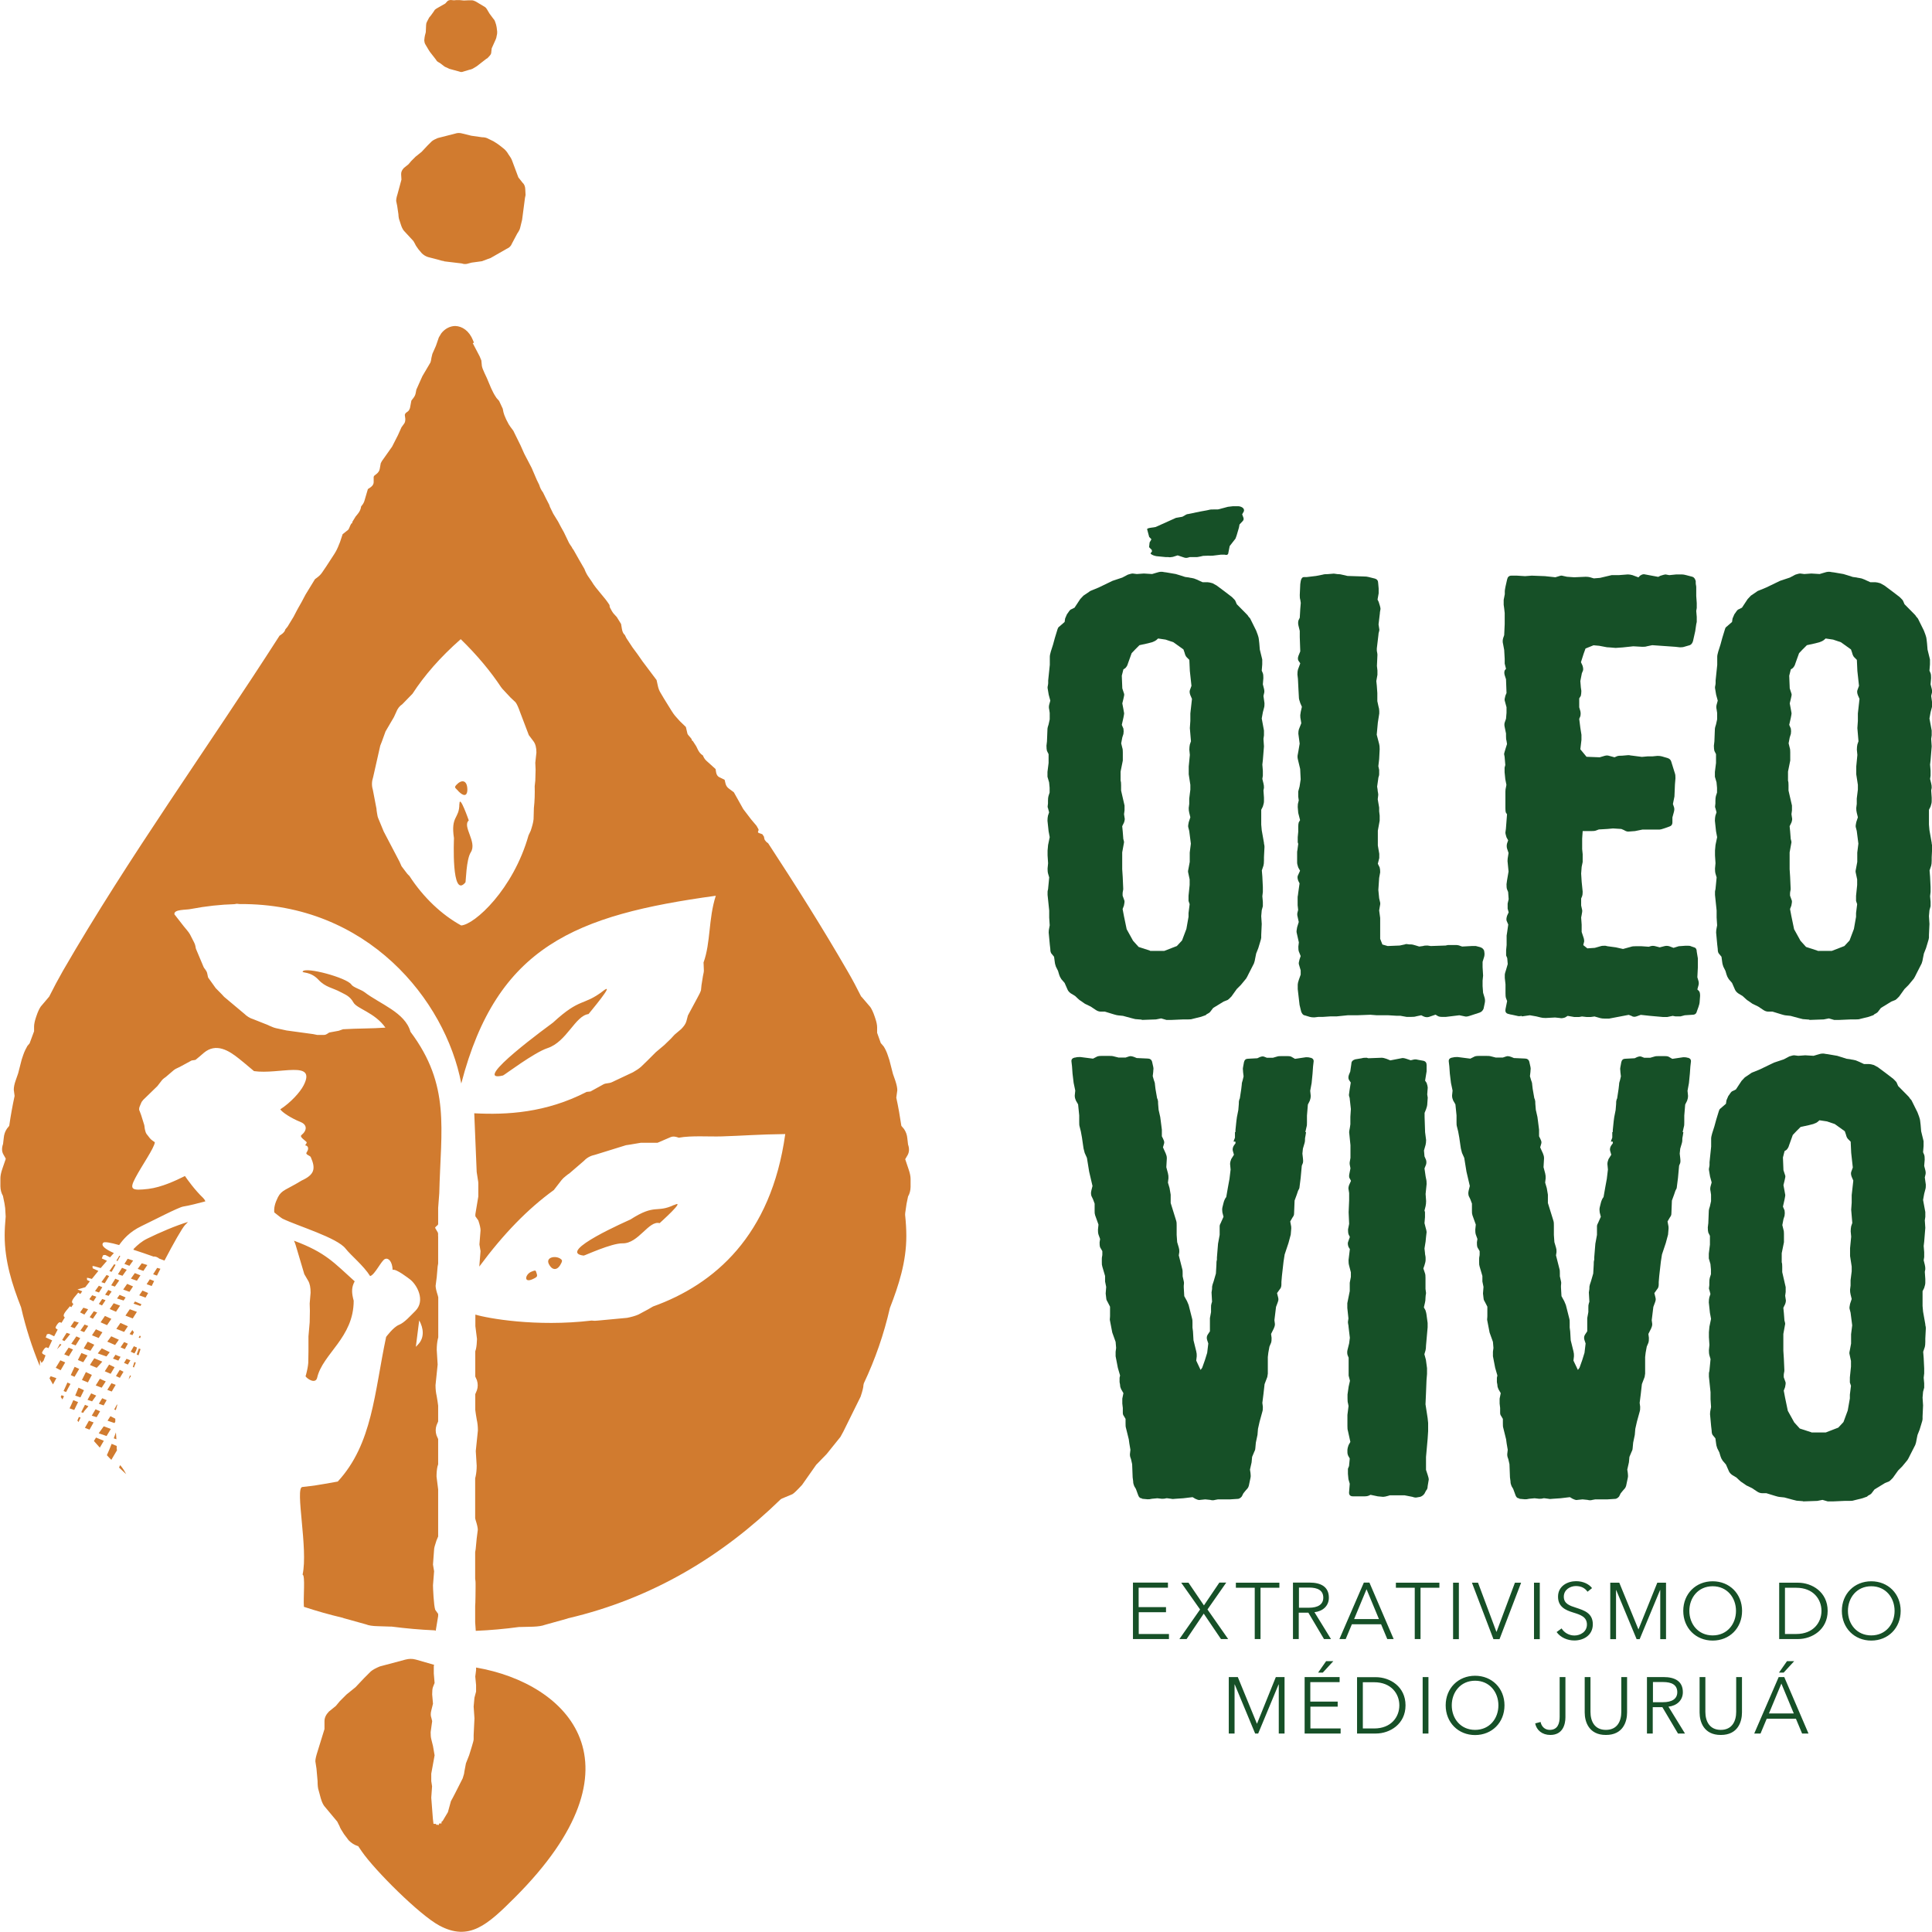 <svg xmlns="http://www.w3.org/2000/svg" width="423" height="423" viewBox="0 0 423 423" fill="none"><g clip-path="url(#clip0_167_103)"><path fill-rule="evenodd" clip-rule="evenodd" d="M251.784 208.193H254.915L257.667 207.128L258.8 205.907L259.754 203.377L260.221 200.736V199.915L260.465 197.962L260.221 197.252V196.142L260.465 193.768V192.547L260.132 190.971C260.087 190.816 260.132 190.483 260.243 190.017L260.487 188.708V186.666L260.731 184.713L260.376 181.939L260.154 181.073C260.11 180.874 260.154 180.518 260.265 180.008L260.62 178.943L260.376 177.944C260.287 177.633 260.265 177.278 260.265 176.901L260.376 176.013V174.837L260.62 172.884V171.841L260.265 169.533V167.824L260.509 165.294L260.398 164.14C260.398 163.696 260.443 163.341 260.509 163.008L260.753 162.298L260.509 159.413L260.62 157.837V156.195L260.975 153.021L260.62 152.2C260.465 151.778 260.42 151.423 260.509 151.135L260.864 150.158L260.509 146.896L260.398 144.477L259.821 143.9C259.621 143.7 259.466 143.367 259.355 142.901L259.111 142.191L256.913 140.615L255.203 140.038L253.56 139.794L253.161 140.149C253.005 140.282 252.672 140.46 252.228 140.615L251.296 140.859L249.475 141.259L248.543 142.191L247.766 143.012L246.944 145.298C246.855 145.653 246.678 145.986 246.367 146.297L245.967 146.541L245.612 147.939L245.723 150.713L246.123 151.934C246.167 152.045 246.123 152.422 245.967 152.999L245.723 153.998L245.967 155.285L246.123 156.173C246.123 156.328 246.056 156.661 245.967 157.127L245.612 158.703L245.967 159.524C246.034 159.923 246.034 160.301 245.967 160.7L245.723 161.455L245.479 162.742L245.723 163.74C245.812 163.985 245.834 164.295 245.834 164.695V166.515L245.346 168.934V170.931C245.435 171.153 245.457 171.486 245.457 171.908V173.084L246.212 176.368V177.434L246.101 178.255L246.212 179.009C246.3 179.298 246.256 179.631 246.101 180.075L245.701 180.896L245.812 182.005L245.923 183.426C245.923 183.537 245.923 183.714 246.012 183.936C246.078 184.136 246.101 184.313 246.101 184.424L245.701 186.622V190.306L245.812 192.014L245.923 194.544C245.923 194.7 245.923 194.877 245.856 195.099C245.812 195.321 245.79 195.477 245.79 195.61V196.098L246.189 197.208C246.234 197.407 246.189 197.762 246.078 198.273L245.79 199.027L246.078 200.559L246.678 203.444L248.077 205.974L249.298 207.328L251.829 208.149L251.784 208.193ZM249.986 223.24L248.565 223.129L247.677 222.907L245.879 222.419L244.813 222.308C244.658 222.308 244.325 222.219 243.858 222.086L241.905 221.487H240.972C240.639 221.487 240.24 221.354 239.862 221.087L238.796 220.377L237.553 219.778L236.732 219.201C236.51 219.09 236.221 218.868 235.91 218.557L235.4 218.069L234.445 217.492C234.112 217.248 233.868 216.982 233.735 216.671L233.091 215.206L232.38 214.385C232.136 214.03 231.981 213.697 231.892 213.386L231.648 212.565L231.181 211.633C231.026 211.167 230.937 210.834 230.937 210.634L230.782 209.48L230.293 208.881C230.049 208.659 229.96 208.282 229.96 207.772L229.849 206.817L229.605 204.176C229.605 203.821 229.65 203.488 229.716 203.178L229.827 202.601L229.716 200.892V199.36L229.361 195.943V195.366C229.361 195.21 229.361 195.033 229.428 194.855C229.472 194.678 229.494 194.544 229.494 194.411L229.605 193.279L229.716 192.103L229.472 191.282C229.383 190.971 229.361 190.594 229.361 190.172L229.472 188.996L229.361 187.287V186.222L229.472 185.001L229.827 183.293L229.583 181.983L229.339 179.697C229.339 179.276 229.383 178.898 229.45 178.588L229.694 177.855L229.45 176.923C229.45 176.923 229.339 176.768 229.383 176.479C229.428 176.169 229.45 175.991 229.45 175.924V175.325C229.45 174.859 229.494 174.504 229.561 174.282L229.805 173.528V172.462L229.694 171.286L229.339 170.066V169L229.583 167.047V165.116L229.228 164.406C229.161 164.162 229.117 163.785 229.117 163.274L229.228 162.32L229.339 159.546C229.339 159.391 229.428 159.08 229.583 158.614L229.827 157.504V156.084L229.716 155.329C229.627 154.996 229.627 154.619 229.716 154.286L229.96 153.399L229.605 152.089L229.361 150.624C229.361 150.469 229.361 150.292 229.428 150.07C229.472 149.848 229.494 149.692 229.494 149.559V148.982L229.849 145.564V143.789C229.849 143.5 229.938 143.145 230.071 142.657L230.56 141.126L230.959 139.661L231.559 137.708C231.603 137.575 231.67 137.442 231.714 137.375C231.803 137.286 231.892 137.198 232.025 137.109C232.136 136.998 232.225 136.931 232.269 136.887L233.091 136.177L233.202 135.422L233.601 134.49L233.846 134.157C234.156 133.669 234.378 133.425 234.556 133.403L235.266 133.047L236.51 131.161L237.22 130.407L238.441 129.585C238.597 129.43 238.93 129.275 239.374 129.119L240.55 128.631L243.592 127.166L245.723 126.456L246.944 125.813C247.433 125.657 247.766 125.568 248.01 125.568L248.898 125.679L250.43 125.568L252.25 125.679L253.072 125.435C253.538 125.28 253.915 125.191 254.204 125.191H254.315C254.426 125.191 254.626 125.191 254.848 125.258C255.07 125.302 255.248 125.324 255.359 125.324L257.423 125.679C257.423 125.679 257.756 125.79 258.378 125.968L259.488 126.323L260.309 126.434C260.465 126.478 260.665 126.523 260.909 126.545C261.131 126.589 261.308 126.634 261.419 126.656L261.997 126.878L263.307 127.477H264.417C264.661 127.477 265.016 127.566 265.482 127.699L266.37 128.187L268.013 129.408L269.723 130.717C270.167 131.139 270.389 131.405 270.433 131.472L270.788 132.293L272.72 134.246C273.031 134.557 273.253 134.779 273.319 134.956L273.719 135.422L275.029 138.063L275.362 138.951C275.517 139.417 275.606 139.728 275.606 139.905L275.717 140.859L275.828 142.213L276.361 144.388V145.453L276.25 146.829L276.494 147.406C276.583 147.651 276.605 147.983 276.605 148.472L276.494 149.825L276.738 150.78C276.849 151.201 276.849 151.579 276.738 151.889L276.627 152.378L276.849 153.953C276.849 154.353 276.849 154.686 276.738 155.019L276.494 155.951L276.25 157.305L276.738 159.945V161.011L276.627 161.765L276.738 163.408L276.494 166.448L276.383 167.402L276.494 168.756V169.821L276.383 170.532L276.627 171.53C276.716 171.841 276.738 172.152 276.738 172.485L276.627 173.062L276.738 174.637V175.458C276.738 175.747 276.65 176.102 276.494 176.59L276.139 177.3V180.541L276.25 181.783L276.738 184.535C276.738 184.646 276.738 184.824 276.805 184.979C276.849 185.157 276.849 185.334 276.849 185.49L276.738 187.687V188.397C276.738 188.907 276.694 189.285 276.627 189.529L276.272 190.572L276.383 191.926L276.494 194.212V195.277L276.383 196.231L276.494 197.452V198.406L276.25 199.294L276.139 200.581L276.25 202.29L276.139 204.709V205.308C276.139 205.463 276.028 205.841 275.85 206.418L275.495 207.594L275.029 208.77L274.785 209.991C274.785 210.146 274.696 210.479 274.54 210.945L273.43 213.12L273.075 213.83L272.831 214.252L271.676 215.65L270.788 216.538L269.612 218.18C269.19 218.624 268.901 218.89 268.79 218.935L267.902 219.29L265.616 220.688L265.038 221.442C264.927 221.642 264.639 221.842 264.217 222.042L263.973 222.264L262.974 222.619L261.086 223.085C260.864 223.174 260.531 223.196 260.11 223.196H259.044L256.513 223.307H255.381L254.226 222.974L253.094 223.196L249.986 223.307V223.24Z" fill="#165027"></path><path fill-rule="evenodd" clip-rule="evenodd" d="M285.597 222.308C285.264 222.197 285.064 221.931 284.886 221.487L284.531 220.022L284.131 216.56V215.561C284.131 215.339 284.22 214.984 284.376 214.518L284.775 213.386V212.454L284.376 211.101C284.331 210.901 284.376 210.546 284.531 210.035L284.775 209.325L284.376 208.326C284.287 208.082 284.265 207.749 284.265 207.261L284.376 206.329L283.887 204.154C283.843 203.954 283.887 203.599 283.998 203.022L284.353 201.868L284.109 200.736C283.998 200.359 283.998 200.004 284.109 199.671L284.22 199.205L284.109 198.206V196.564C284.109 196.409 284.109 196.209 284.176 195.987C284.22 195.743 284.242 195.565 284.242 195.454L284.531 193.413L284.242 192.836C284.087 192.392 284.043 192.059 284.131 191.77L284.642 190.639L284.242 189.928C284.087 189.462 283.998 189.107 283.998 188.863V186.688C283.998 186.533 283.998 186.333 284.065 186.111C284.109 185.867 284.131 185.689 284.131 185.578L284.242 184.757L284.131 184.424V183.293L284.242 182.116V181.007C284.242 180.607 284.287 180.297 284.353 180.052L284.642 179.564L284.242 177.988L284.131 176.701C284.131 176.169 284.176 175.858 284.242 175.703L284.353 175.237L284.242 174.415V173.284L284.531 172.218L284.775 170.643L284.664 168.357L284.154 166.226C284.065 165.849 284.065 165.472 284.154 165.116L284.265 164.517L284.553 162.808L284.265 160.633C284.265 160.234 284.309 159.923 284.376 159.701L284.908 158.348L284.797 157.637C284.709 157.327 284.686 156.949 284.686 156.572L284.797 155.818L285.042 154.752L284.686 153.931C284.487 153.354 284.398 152.999 284.398 152.932L284.287 150.891L284.176 148.649L284.065 147.673C284.065 147.184 284.109 146.852 284.176 146.607L284.686 145.231L284.287 144.654C284.131 144.366 284.131 144.033 284.287 143.589L284.686 142.613L284.575 139.483V138.13L284.287 136.953C284.198 136.576 284.198 136.199 284.287 135.844L284.575 135.245L284.686 133.314L284.797 132.004L284.686 131.294C284.598 131.05 284.575 130.739 284.575 130.296L284.686 127.876L284.797 127.166C284.908 126.634 285.153 126.345 285.508 126.345H286.107L288.15 126.101L289.615 125.813C289.859 125.724 290.214 125.702 290.681 125.702L292.035 125.591L292.856 125.702C293.256 125.702 293.589 125.746 293.789 125.813L295.032 126.101L298.496 126.212C299.006 126.212 299.384 126.256 299.606 126.323L301.026 126.678C301.493 126.811 301.737 127.144 301.737 127.61L301.848 128.853V129.918L301.604 131.272L301.848 131.76C302.026 132.337 302.137 132.648 302.137 132.692L302.248 133.181C302.248 133.336 302.248 133.514 302.181 133.735C302.137 133.935 302.114 134.135 302.114 134.29L301.826 136.709L302.003 137.863C302.003 138.019 301.959 138.196 301.892 138.418C301.826 138.64 301.804 138.818 301.804 138.973L301.448 141.969V142.324C301.448 142.435 301.448 142.613 301.515 142.835C301.559 143.057 301.581 143.234 301.581 143.389L301.47 145.808L301.581 146.807V147.739L301.337 149.115L301.448 150.181L301.559 151.756V153.509L301.804 154.641C301.915 154.996 301.981 155.352 301.981 155.707V156.217L301.67 158.214L301.426 160.855L301.959 162.897C302.026 163.141 302.07 163.519 302.07 164.029L301.959 166.204L301.781 167.757L301.959 168.556V169.555C301.959 169.71 301.915 169.866 301.848 170.066C301.781 170.243 301.759 170.376 301.759 170.509L301.515 172.218L301.626 172.928C301.626 173.039 301.626 173.239 301.693 173.461C301.737 173.683 301.759 173.883 301.759 174.038L301.648 174.992L301.959 176.812V177.633L302.07 178.565V179.675L301.67 181.872V185.112L301.981 186.932V187.864L301.67 189.107L302.07 189.928C302.159 190.239 302.181 190.594 302.181 190.994L301.959 192.214L301.781 194.855L301.959 196.675L302.181 197.629C302.225 197.829 302.181 198.162 302.07 198.672L301.959 199.338L302.181 200.98V205.552L302.669 206.795L303.824 207.128L306.466 207.017L307.598 206.773C307.598 206.773 307.753 206.662 308.064 206.706L308.553 206.773H308.886C309.174 206.773 309.53 206.862 310.018 207.017L310.728 207.239L311.55 207.128C311.794 207.039 312.105 207.017 312.549 207.017L313.259 207.128L316.501 207.017L317.034 206.906H318.787C319.143 206.906 319.498 206.995 319.786 207.128L320.142 207.239L322.184 207.128H323.139L324.071 207.372C324.56 207.527 324.826 207.816 324.959 208.193V208.304C325.048 208.704 325.048 209.059 324.959 209.436L324.604 210.59V211.722L324.715 213.608L324.604 214.718V215.894L324.715 217.359L325.07 218.535C325.159 218.912 325.159 219.29 325.07 219.645L324.826 220.821C324.671 221.243 324.382 221.553 323.938 221.709L321.762 222.419C321.274 222.574 320.941 222.619 320.697 222.53L319.52 222.286L316.59 222.641H315.635C315.257 222.641 314.924 222.552 314.702 222.397L314.303 222.153L312.882 222.641C312.504 222.752 312.083 222.73 311.661 222.53L311.172 222.286L310.018 222.53C309.774 222.619 309.463 222.641 309.019 222.641H307.953L306.599 222.397H305.778L303.957 222.286H301.426L300.027 222.175L297.141 222.286H295.099L292.679 222.53H291.325L289.682 222.641H288.683L287.75 222.752C287.328 222.752 286.995 222.707 286.773 222.641L285.597 222.286V222.308Z" fill="#165027"></path><path fill-rule="evenodd" clip-rule="evenodd" d="M333.107 222.419C332.774 222.508 332.441 222.508 332.175 222.419L331.065 222.175C330.909 222.175 330.576 222.086 330.11 221.953C329.666 221.798 329.533 221.442 329.621 220.954L329.977 219.179L329.732 218.535C329.644 218.291 329.621 217.936 329.621 217.47V215.517L329.466 214.119V213.364C329.466 213.253 329.555 212.876 329.755 212.299L330.11 211.078L329.999 209.769L329.755 209.192V208.06L329.866 206.906V204.842L329.977 204.132L330.221 202.423L329.866 201.602C329.777 201.313 329.821 200.958 329.977 200.47L330.31 199.76L330.088 198.939V197.829L330.31 196.875L330.199 195.299L329.954 194.7C329.866 194.478 329.843 194.101 329.843 193.59L329.954 192.769L330.288 190.816L330.065 188.53C330.065 188.131 330.11 187.798 330.176 187.465L330.288 186.755L329.954 185.756C329.866 185.401 329.866 185.046 329.954 184.691L330.199 183.981L329.843 183.337C329.688 182.849 329.599 182.516 329.599 182.272L329.71 181.451L329.954 178.277L329.71 177.922C329.621 177.7 329.599 177.345 329.599 176.879V173.35C329.599 172.951 329.644 172.64 329.71 172.418L329.821 171.841L329.577 170.598L329.422 169.067V168.068L329.577 167.491L329.422 165.671L329.311 165.094C329.311 164.983 329.422 164.606 329.599 164.029L329.954 162.897L329.843 162.187C329.755 161.943 329.732 161.61 329.732 161.122V160.589L329.444 159.191C329.355 158.836 329.355 158.481 329.444 158.192L329.732 157.371L329.843 156.062V154.841L329.444 153.376C329.399 153.177 329.444 152.822 329.599 152.311L329.843 151.734L329.732 148.716L329.444 147.828C329.333 147.451 329.333 147.096 329.444 146.785L329.732 146.43L329.444 145.298V144.255L329.333 142.302L329.089 140.993C328.978 140.615 328.978 140.194 329.089 139.772L329.333 139.062L329.444 136.643V134.224L329.333 133.225L329.222 132.404V131.339L329.466 130.096V129.386C329.466 129.23 329.533 128.92 329.621 128.431L329.977 126.856C330.088 126.323 330.399 126.034 330.909 126.034H332.13L333.906 126.145L335.372 126.034L338.258 126.145L340.544 126.39L340.9 126.279C341.477 126.079 341.854 125.99 341.965 126.034L343.075 126.279L344.652 126.39L347.183 126.279C347.582 126.279 347.915 126.323 348.137 126.39L348.959 126.634L350.313 126.523L352.844 125.924H354.376L356.418 125.768C356.729 125.768 357.084 125.835 357.417 125.924L358.727 126.412L359.06 126.057C359.504 125.746 359.86 125.657 360.193 125.768L363.057 126.301L363.545 126.057C364.122 125.879 364.5 125.768 364.655 125.768L365.476 125.924L367.031 125.768H368.252C368.54 125.768 368.829 125.835 369.184 125.924L370.538 126.279C370.894 126.39 371.138 126.722 371.271 127.233V127.566C371.271 127.677 371.271 127.854 371.315 128.054C371.36 128.254 371.382 128.409 371.382 128.587V130.473L371.493 132.049V133.114L371.382 133.758L371.493 135.067V136.177L371.382 136.665L371.16 138.196L370.672 140.371C370.516 140.859 370.294 141.126 369.961 141.259L368.74 141.614C368.496 141.703 368.185 141.725 367.808 141.725L366.809 141.614L361.747 141.259L360.57 141.503C360.348 141.592 360.015 141.614 359.593 141.614L357.595 141.503L355.308 141.747L353.732 141.858L352.422 141.747C352 141.747 351.667 141.703 351.423 141.636L350.135 141.392L348.892 141.281L347.138 141.991L346.716 143.168L346.139 144.987L346.472 145.698C346.628 146.164 346.672 146.541 346.583 146.829L346.339 147.406L346.006 149.115L346.117 150.513L346.228 151.268C346.228 151.667 346.184 152 346.117 152.333L345.762 152.91V154.863L346.006 155.684C346.095 156.04 346.095 156.417 346.006 156.816L345.762 157.393L346.006 159.346L346.25 160.878V161.987L346.006 164.051L347.36 165.694L350.246 165.804L351.068 165.56C351.534 165.405 351.912 165.361 352.178 165.449L353.488 165.804L354.065 165.56C354.309 165.472 354.664 165.449 355.197 165.449L356.485 165.338C356.596 165.338 356.796 165.338 357.04 165.405C357.306 165.449 357.484 165.472 357.595 165.472L359.482 165.716L360.703 165.605H361.769L362.901 165.494C363.279 165.494 363.612 165.538 363.856 165.605L365.077 165.96C365.521 166.093 365.787 166.359 365.898 166.714L366.609 169L366.72 169.355C366.809 169.577 366.831 169.932 366.831 170.398L366.72 171.752L366.609 174.393L366.276 176.035L366.498 176.679C366.609 176.99 366.609 177.345 366.498 177.744L366.165 178.965V180.03C366.165 180.541 365.92 180.851 365.454 180.985L364.322 181.384C363.856 181.539 363.545 181.628 363.367 181.628H359.615L357.972 181.961L356.485 182.072C356.219 182.072 355.908 181.961 355.552 181.739L354.975 181.495L353.155 181.384L351.934 181.495L350.047 181.606L349.403 181.85C349.159 181.939 348.826 181.961 348.337 181.961H346.517L346.406 183.603V185.911L346.517 187.021V188.73L346.295 189.795L346.184 191.26L346.295 193.035L346.517 195.232C346.517 195.699 346.472 196.009 346.406 196.187L346.184 196.719V198.251L346.406 199.249C346.45 199.449 346.406 199.782 346.295 200.315L346.184 200.892L346.295 202.467V204.043L346.761 205.441C346.872 205.885 346.872 206.218 346.761 206.44L346.65 206.928L347.538 207.638L349.181 207.527L350.424 207.172C350.646 207.084 351.001 207.061 351.467 207.061L351.956 207.172L353.776 207.416L355.353 207.772L357.129 207.283C357.351 207.195 357.684 207.172 358.106 207.172H359.416L360.992 207.283L361.347 207.172C361.68 207.061 362.08 207.061 362.457 207.172L363.39 207.416L364.344 207.172C364.722 207.061 365.099 207.061 365.476 207.172L366.409 207.527L367.541 207.172L369.073 207.061C369.717 207.061 370.072 207.061 370.205 207.172L370.916 207.416C371.315 207.527 371.493 207.86 371.493 208.371L371.737 209.836V211.789L371.626 213.963L371.87 214.785C371.959 215.095 371.959 215.428 371.87 215.739L371.626 216.627L371.981 216.982C372.137 217.137 372.226 217.492 372.226 218.025L372.115 219.512C372.115 219.667 372.026 219.978 371.87 220.466L371.515 221.442C371.404 221.931 371.093 222.175 370.583 222.175L368.873 222.286L367.941 222.53H366.809L366.231 222.419L365.055 222.663H364.056L361.303 222.419L359.238 222.197L358.305 222.53C357.884 222.685 357.506 222.641 357.195 222.419L356.596 222.197L352.289 223.018H351.401C350.935 223.018 350.579 222.974 350.357 222.907L349.114 222.552L348.293 222.663H347.338L346.361 222.552L345.762 222.663H344.652L343.231 222.419L342.654 222.774C342.187 222.929 341.81 222.974 341.521 222.885L340.478 222.774L338.413 222.885C337.947 222.885 337.592 222.841 337.347 222.774L336.348 222.53L334.95 222.286L333.24 222.53L333.107 222.419Z" fill="#165027"></path><path fill-rule="evenodd" clip-rule="evenodd" d="M397.935 208.193H401.065L403.818 207.128L404.95 205.907L405.905 203.377L406.371 200.736V199.915L406.615 197.962L406.371 197.252V196.142L406.615 193.768V192.547L406.282 190.971C406.238 190.816 406.282 190.483 406.393 190.017L406.638 188.708V186.666L406.882 184.713L406.527 181.939L406.305 181.073C406.26 180.874 406.305 180.518 406.416 180.008L406.771 178.943L406.527 177.944C406.438 177.633 406.416 177.278 406.416 176.901L406.527 176.013V174.837L406.771 172.884V171.841L406.416 169.533V167.824L406.66 165.294L406.549 164.14C406.549 163.696 406.593 163.341 406.66 163.008L406.904 162.298L406.66 159.413L406.771 157.837V156.195L407.126 153.021L406.771 152.2C406.615 151.778 406.571 151.423 406.66 151.135L407.015 150.158L406.66 146.896L406.549 144.477L405.972 143.9C405.772 143.7 405.616 143.367 405.505 142.901L405.261 142.191L403.063 140.615L401.354 140.038L399.711 139.794L399.311 140.149C399.156 140.282 398.823 140.46 398.357 140.615L397.424 140.859L395.604 141.259L394.671 142.191L393.894 143.012L393.073 145.298C392.984 145.653 392.806 145.986 392.495 146.297L392.096 146.541L391.741 147.939L391.852 150.713L392.251 151.934C392.296 152.045 392.251 152.422 392.096 152.999L391.852 153.998L392.096 155.285L392.251 156.173C392.251 156.328 392.185 156.661 392.096 157.127L391.741 158.703L392.096 159.524C392.162 159.923 392.162 160.301 392.096 160.7L391.852 161.455L391.607 162.742L391.852 163.74C391.94 163.985 391.963 164.295 391.963 164.695V166.515L391.474 168.934V170.931C391.563 171.153 391.585 171.486 391.585 171.908V173.084L392.34 176.368V177.434L392.229 178.255L392.34 179.009C392.429 179.298 392.384 179.631 392.229 180.075L391.829 180.896L391.94 182.005L392.051 183.426C392.051 183.537 392.051 183.714 392.14 183.936C392.207 184.136 392.229 184.313 392.229 184.424L391.829 186.622V190.306L391.94 192.014L392.051 194.544C392.051 194.7 392.051 194.877 391.985 195.099C391.94 195.321 391.918 195.477 391.918 195.61V196.098L392.318 197.208C392.362 197.407 392.318 197.762 392.207 198.273L391.918 199.027L392.207 200.559L392.806 203.444L394.205 205.974L395.426 207.328L397.957 208.149L397.935 208.193ZM396.136 223.24L394.716 223.129L393.828 222.907L392.029 222.419L390.964 222.308C390.808 222.308 390.475 222.219 390.031 222.086L388.077 221.487H387.123C386.79 221.487 386.39 221.354 386.013 221.087L384.947 220.377L383.704 219.778L382.882 219.201C382.66 219.09 382.372 218.868 382.061 218.557L381.528 218.069L380.573 217.492C380.24 217.248 379.996 216.982 379.863 216.671L379.219 215.206L378.509 214.385C378.264 214.03 378.109 213.697 378.02 213.386L377.776 212.565L377.31 211.633C377.154 211.167 377.066 210.834 377.066 210.634L376.91 209.48L376.422 208.881C376.178 208.659 376.089 208.282 376.089 207.772L375.978 206.817L375.734 204.176C375.734 203.821 375.778 203.488 375.845 203.178L375.956 202.601L375.845 200.892V199.36L375.489 195.943V195.366C375.489 195.21 375.489 195.033 375.556 194.855C375.6 194.678 375.623 194.544 375.623 194.411L375.734 193.279L375.845 192.103L375.6 191.282C375.512 190.971 375.489 190.594 375.489 190.172L375.6 188.996L375.489 187.287V186.222L375.6 185.001L375.956 183.293L375.711 181.983L375.467 179.697C375.467 179.276 375.512 178.898 375.578 178.588L375.822 177.855L375.578 176.923C375.578 176.923 375.467 176.768 375.512 176.479C375.556 176.169 375.578 175.991 375.578 175.924V175.325C375.578 174.859 375.623 174.504 375.689 174.282L375.933 173.528V172.462L375.822 171.286L375.467 170.066V169L375.711 167.047V165.116L375.356 164.406C375.29 164.162 375.245 163.785 375.245 163.274L375.356 162.32L375.467 159.546C375.467 159.391 375.556 159.08 375.711 158.614L375.956 157.504V156.084L375.845 155.329C375.756 154.996 375.756 154.619 375.845 154.286L376.089 153.399L375.734 152.089L375.489 150.624C375.489 150.469 375.489 150.292 375.556 150.07C375.6 149.848 375.623 149.692 375.623 149.559V148.982L375.978 145.564V143.789C375.978 143.5 376.067 143.145 376.2 142.657L376.688 141.126L377.088 139.661L377.687 137.708C377.732 137.575 377.776 137.442 377.843 137.375C377.931 137.286 378.02 137.198 378.153 137.109C378.264 136.998 378.353 136.931 378.398 136.887L379.219 136.177L379.33 135.422L379.73 134.49L379.974 134.157C380.285 133.669 380.507 133.425 380.684 133.403L381.395 133.047L382.638 131.161L383.349 130.407L384.57 129.585C384.725 129.43 385.058 129.275 385.524 129.119L386.701 128.631L389.743 127.166L391.874 126.456L393.095 125.813C393.583 125.657 393.916 125.568 394.161 125.568L395.049 125.679L396.58 125.568L398.401 125.679L399.222 125.435C399.689 125.28 400.066 125.191 400.355 125.191H400.466C400.577 125.191 400.777 125.191 400.999 125.258C401.221 125.302 401.398 125.324 401.531 125.324L403.596 125.679C403.596 125.679 403.929 125.79 404.551 125.968L405.661 126.323L406.482 126.434C406.638 126.478 406.837 126.523 407.082 126.545C407.304 126.589 407.481 126.634 407.615 126.656L408.192 126.878L409.502 127.477H410.612C410.856 127.477 411.211 127.566 411.677 127.699L412.565 128.187L414.208 129.408L415.918 130.717C416.362 131.139 416.584 131.405 416.628 131.472L416.983 132.293L418.915 134.246C419.226 134.557 419.448 134.779 419.514 134.956L419.914 135.422L421.224 138.063L421.557 138.951C421.712 139.417 421.801 139.728 421.801 139.905L421.912 140.859L422.023 142.213L422.556 144.388V145.453L422.445 146.829L422.689 147.406C422.778 147.651 422.8 147.983 422.8 148.472L422.689 149.825L422.933 150.78C423.044 151.201 423.044 151.579 422.933 151.889L422.822 152.378L423.044 153.953C423.044 154.353 423.044 154.686 422.933 155.019L422.689 155.951L422.445 157.305L422.933 159.945V161.011L422.822 161.765L422.933 163.408L422.689 166.448L422.578 167.402L422.689 168.756V169.821L422.578 170.532L422.822 171.53C422.911 171.841 422.933 172.152 422.933 172.485L422.822 173.062L422.933 174.637V175.458C422.933 175.747 422.845 176.102 422.689 176.59L422.334 177.3V180.541L422.445 181.783L422.933 184.535C422.933 184.646 422.933 184.824 423 184.979C423.044 185.157 423.044 185.334 423.044 185.49L422.933 187.687V188.397C422.933 188.907 422.889 189.285 422.822 189.529L422.467 190.572L422.578 191.926L422.689 194.212V195.277L422.578 196.231L422.689 197.452V198.406L422.445 199.294L422.334 200.581L422.445 202.29L422.334 204.709V205.308C422.334 205.463 422.223 205.841 422.045 206.418L421.69 207.594L421.224 208.77L420.98 209.991C420.98 210.146 420.891 210.479 420.735 210.945L419.625 213.12L419.27 213.83L419.026 214.252L417.871 215.65L416.983 216.538L415.807 218.18C415.385 218.624 415.096 218.89 414.985 218.935L414.097 219.29L411.811 220.688L411.233 221.442C411.122 221.642 410.834 221.842 410.412 222.042L410.168 222.264L409.169 222.619L407.281 223.085C407.059 223.174 406.726 223.196 406.305 223.196H405.239L402.708 223.307H401.576L400.421 222.974L399.289 223.196L396.181 223.307L396.136 223.24Z" fill="#165027"></path><path fill-rule="evenodd" clip-rule="evenodd" d="M296.231 327.614C295.654 327.614 295.365 327.348 295.365 326.793L295.52 324.862L295.232 323.864L295.121 322.687V321.578L295.365 320.978L295.52 319.336L295.365 319.048C295.121 318.693 295.01 318.337 295.01 317.982V317.405C295.01 317.206 295.099 316.873 295.254 316.407L295.654 315.696L295.121 313.277C295.032 313.033 295.01 312.678 295.01 312.212V309.793L295.254 307.84L295.143 307.263C295.054 307.019 295.032 306.642 295.032 306.131V305.31L295.276 303.601L295.565 302.314L295.276 301.182V297.254L295.032 296.655C294.943 296.278 294.943 295.9 295.032 295.545L295.387 294.125L295.543 292.904L295.254 290.485C295.254 290.374 295.254 290.197 295.187 289.975C295.143 289.753 295.121 289.575 295.121 289.42L295.232 288.665L294.988 286.379V285.314L295.52 282.673V280.853L295.765 279.566V278.567L295.365 277.036C295.276 276.725 295.254 276.348 295.254 275.904L295.543 273.485L295.254 273.019C295.099 272.575 295.054 272.242 295.143 271.954L295.543 270.822L295.254 270.245C295.165 269.934 295.143 269.579 295.143 269.18L295.387 267.959L295.276 265.429L295.387 262.788V261.212L295.276 260.502C295.187 260.214 295.232 259.859 295.387 259.437L295.787 258.549L295.676 258.305C295.676 258.305 295.565 258.128 295.498 257.994C295.432 257.861 295.387 257.75 295.387 257.684V257.262L295.676 255.797L295.565 255.22C295.476 254.865 295.476 254.51 295.565 254.155L295.676 253.511V250.737L295.387 247.874C295.387 247.719 295.454 247.386 295.543 246.92L295.654 246.166V244.523L295.765 242.814L295.52 240.617C295.52 240.617 295.52 240.351 295.432 240.173C295.365 240.018 295.343 239.841 295.343 239.685L295.498 238.553L295.742 237.022L295.343 236.423C295.187 236.112 295.187 235.735 295.343 235.313L295.631 234.603L295.876 232.894C295.876 232.406 296.164 232.117 296.697 231.94L298.162 231.696C298.407 231.607 298.74 231.585 299.228 231.585L299.583 231.696L302.58 231.585C302.78 231.585 303.113 231.673 303.579 231.829L304.401 232.162L306.821 231.696C307.065 231.607 307.398 231.651 307.886 231.807L308.863 232.14L309.352 232.029C309.685 231.918 310.062 231.918 310.417 232.029L311.638 232.251C312.127 232.361 312.349 232.694 312.349 233.183V234.559L312.016 236.6L312.349 237.089C312.504 237.555 312.593 237.91 312.593 238.132L312.482 239.619L312.593 240.329L312.482 241.905C312.482 242.06 312.393 242.371 312.238 242.837L311.905 243.658V244.545L312.016 247.897L312.238 249.605C312.238 249.983 312.193 250.338 312.127 250.649L311.772 251.891L311.883 253.179L312.216 253.933C312.327 254.288 312.327 254.666 312.216 254.998L311.883 255.82L312.127 257.528L312.238 258.105C312.327 258.416 312.349 258.816 312.349 259.237L312.127 261.412L312.238 262.966C312.238 263.387 312.193 263.765 312.127 264.075L311.883 265.03L311.994 265.385V266.494L311.883 267.804L312.127 268.758C312.26 269.224 312.349 269.557 312.349 269.757L312.238 270.689L312.127 271.821L311.883 273.352L311.994 274.351C311.994 274.462 311.994 274.639 312.06 274.861C312.105 275.083 312.127 275.261 312.127 275.416V275.882C312.127 276.171 312.038 276.526 311.883 277.014L311.638 277.724L311.994 278.789C312.082 279.011 312.105 279.344 312.105 279.788V282.207L312.216 283.028C312.216 283.184 312.216 283.361 312.149 283.583C312.149 283.783 312.105 283.983 312.105 284.116C312.105 284.604 312.06 284.937 311.994 285.181L311.749 286.246L312.105 286.89C312.238 287.356 312.327 287.667 312.327 287.844L312.571 289.664V290.618L312.216 294.613C312.216 295.079 312.171 295.434 312.105 295.678L311.86 296.499L312.193 297.72L312.438 299.54V300.827L312.327 302.181L312.216 304.933L312.105 307.463L312.571 310.481L312.682 311.546V313.344L312.571 315.053L312.216 319.003V321.822L312.571 322.887C312.726 323.353 312.815 323.708 312.815 323.952L312.571 325.417C312.571 325.817 312.46 326.127 312.216 326.371L311.883 327.015C311.638 327.37 311.328 327.592 310.95 327.725L310.306 327.836C310.018 327.925 309.663 327.88 309.241 327.725L307.531 327.392H304.29L303.935 327.503C303.468 327.636 303.091 327.725 302.825 327.725L301.648 327.614L300.072 327.281L299.827 327.392C299.605 327.525 299.25 327.614 298.762 327.614H296.231Z" fill="#165027"></path><path fill-rule="evenodd" clip-rule="evenodd" d="M396.603 313.633H399.733L402.486 312.567L403.618 311.347L404.551 308.817L405.017 306.176V305.354L405.261 303.402L405.017 302.691V301.582L405.261 299.207V297.986L404.928 296.411C404.884 296.255 404.928 295.922 405.039 295.479L405.283 294.169V292.127L405.528 290.174L405.172 287.4L404.95 286.535C404.906 286.335 404.95 285.98 405.061 285.47L405.417 284.404L405.172 283.406C405.084 283.095 405.061 282.74 405.061 282.362L405.172 281.475V280.299L405.417 278.346V277.302L405.061 274.994V273.286L405.306 270.756L405.195 269.601C405.195 269.158 405.239 268.803 405.306 268.47L405.55 267.759L405.306 264.874L405.417 263.299V261.656L405.772 258.483L405.417 257.662C405.261 257.24 405.217 256.885 405.306 256.596L405.661 255.62L405.306 252.38L405.195 249.961L404.617 249.384C404.418 249.184 404.262 248.873 404.151 248.385L403.907 247.675L401.709 246.099L400 245.522L398.357 245.278L397.957 245.633C397.802 245.766 397.469 245.944 397.002 246.099L396.048 246.343L394.227 246.743L393.295 247.675L392.518 248.496L391.696 250.782C391.607 251.137 391.43 251.47 391.119 251.78L390.719 252.025L390.364 253.423L390.475 256.197L390.875 257.417C390.919 257.528 390.875 257.906 390.719 258.483L390.475 259.481L390.719 260.769L390.875 261.656C390.875 261.812 390.808 262.145 390.719 262.611L390.364 264.186L390.719 265.008C390.786 265.407 390.786 265.784 390.719 266.184L390.475 266.938L390.231 268.225L390.475 269.224C390.564 269.468 390.586 269.779 390.586 270.156V271.976L390.098 274.373V276.37C390.187 276.592 390.209 276.925 390.209 277.347V278.523L390.964 281.808V282.873L390.853 283.694L390.964 284.449C391.052 284.737 391.008 285.07 390.853 285.514L390.453 286.335L390.564 287.445L390.675 288.865C390.675 288.976 390.675 289.154 390.764 289.375C390.83 289.575 390.853 289.753 390.853 289.864L390.453 292.061V295.745L390.564 297.454L390.675 299.984C390.675 300.139 390.675 300.317 390.608 300.539C390.564 300.761 390.542 300.916 390.542 301.049V301.537L390.941 302.647C390.986 302.847 390.941 303.202 390.83 303.712L390.542 304.467L390.83 305.998L391.43 308.883L392.829 311.413L394.05 312.767L396.581 313.588L396.603 313.633ZM394.782 328.679L393.361 328.568L392.473 328.347L390.675 327.858L389.609 327.747C389.454 327.747 389.121 327.659 388.677 327.525L386.723 326.926H385.769C385.436 326.926 385.036 326.793 384.658 326.527L383.593 325.817L382.35 325.217L381.528 324.64C381.306 324.529 381.017 324.307 380.707 323.997L380.196 323.508L379.241 322.931C378.908 322.687 378.664 322.421 378.531 322.11L377.887 320.646L377.177 319.824C376.932 319.469 376.777 319.136 376.688 318.826L376.444 318.005L375.978 317.072C375.822 316.606 375.734 316.273 375.734 316.074L375.578 314.92L375.09 314.321C374.846 314.099 374.757 313.721 374.757 313.211L374.646 312.279L374.402 309.638C374.402 309.283 374.446 308.95 374.513 308.639L374.624 308.062L374.513 306.353V304.822L374.157 301.404V300.827C374.157 300.672 374.157 300.494 374.224 300.317C374.268 300.139 374.291 300.006 374.291 299.873L374.402 298.741L374.513 297.565L374.268 296.744C374.18 296.433 374.157 296.056 374.157 295.634L374.268 294.458L374.157 292.749V291.684L374.268 290.463L374.624 288.754L374.379 287.445L374.135 285.159C374.135 284.737 374.18 284.36 374.246 284.049L374.49 283.317L374.246 282.385C374.246 282.385 374.135 282.229 374.179 281.941C374.224 281.63 374.246 281.453 374.246 281.386V280.787C374.246 280.321 374.291 279.966 374.357 279.744L374.601 278.989V277.924L374.49 276.748L374.135 275.527V274.462L374.379 272.509V270.578L374.024 269.868C373.957 269.624 373.913 269.246 373.913 268.736L374.024 267.804L374.135 265.03C374.135 264.874 374.224 264.564 374.379 264.098L374.624 262.988V261.568L374.513 260.813C374.424 260.48 374.424 260.103 374.513 259.77L374.757 258.882L374.402 257.573L374.157 256.108C374.157 255.953 374.157 255.775 374.224 255.553C374.268 255.331 374.291 255.176 374.291 255.043V254.466L374.646 251.048V249.273C374.646 248.984 374.735 248.629 374.868 248.141L375.356 246.609L375.756 245.145L376.355 243.192C376.4 243.059 376.466 242.925 376.511 242.859C376.599 242.77 376.688 242.681 376.821 242.592C376.932 242.482 377.021 242.415 377.066 242.371L377.887 241.66L377.998 240.906L378.398 239.974L378.642 239.641C378.953 239.153 379.175 238.908 379.352 238.886L380.063 238.531L381.306 236.645L382.017 235.89L383.238 235.069C383.393 234.914 383.726 234.758 384.192 234.603L385.369 234.115L388.41 232.65L390.542 231.94L391.763 231.296C392.251 231.141 392.584 231.052 392.829 231.052L393.717 231.163L395.248 231.052L397.069 231.163L397.89 230.919C398.357 230.764 398.734 230.675 399.023 230.675H399.134C399.245 230.675 399.445 230.675 399.667 230.741C399.889 230.786 400.066 230.808 400.177 230.808L402.242 231.163C402.242 231.163 402.575 231.274 403.174 231.452L404.284 231.807L405.106 231.918C405.261 231.962 405.461 232.006 405.705 232.029C405.927 232.073 406.105 232.117 406.216 232.14L406.793 232.361L408.103 232.961H409.213C409.457 232.961 409.812 233.049 410.279 233.183L411.167 233.671L412.81 234.891L414.519 236.201C414.963 236.623 415.185 236.889 415.23 236.955L415.585 237.777L417.516 239.73C417.827 240.04 418.049 240.262 418.116 240.44L418.515 240.906L419.825 243.547L420.158 244.435C420.314 244.901 420.402 245.211 420.402 245.367L420.513 246.321L420.624 247.675L421.157 249.85V250.915L421.046 252.269L421.29 252.846C421.379 253.09 421.402 253.423 421.402 253.911L421.29 255.265L421.535 256.197C421.646 256.619 421.646 256.996 421.535 257.307L421.424 257.795L421.646 259.37C421.646 259.77 421.646 260.103 421.535 260.436L421.29 261.368L421.046 262.722L421.535 265.363V266.428L421.424 267.182L421.535 268.825L421.29 271.865L421.18 272.797L421.29 274.151V275.216L421.18 275.926L421.424 276.925C421.513 277.236 421.535 277.547 421.535 277.879L421.424 278.457L421.535 280.032V280.853C421.535 281.142 421.446 281.497 421.29 281.985L420.935 282.695V285.936L421.046 287.178L421.535 289.93C421.535 290.041 421.535 290.219 421.601 290.374C421.646 290.552 421.646 290.729 421.646 290.885L421.535 293.082V293.792C421.535 294.302 421.49 294.68 421.424 294.924L421.069 295.967L421.18 297.343L421.29 299.629V300.694L421.18 301.648L421.29 302.869V303.823L421.046 304.711L420.935 305.998L421.046 307.707L420.935 310.126V310.725C420.935 310.881 420.846 311.236 420.647 311.835L420.291 313.011L419.825 314.187L419.581 315.408C419.581 315.563 419.492 315.896 419.337 316.362L418.227 318.537L417.872 319.247L417.627 319.669L416.473 321.067L415.585 321.955L414.408 323.597C413.986 324.041 413.698 324.307 413.587 324.352L412.699 324.707L410.412 326.105L409.835 326.86C409.724 327.059 409.435 327.259 409.013 327.459L408.769 327.681L407.77 328.036L405.883 328.502C405.661 328.591 405.328 328.613 404.906 328.613H403.84L401.309 328.724H400.177L399.023 328.391L397.89 328.613L394.782 328.724V328.679Z" fill="#165027"></path><path fill-rule="evenodd" clip-rule="evenodd" d="M250.053 328.147L251.251 328.258C251.607 328.258 251.74 328.258 252.206 328.147L253.405 328.036L254.36 328.147C254.715 328.147 254.959 328.147 255.336 328.036H255.581L256.424 328.147C256.78 328.258 257.024 328.147 257.379 328.147L259.066 328.036L261.109 327.792L261.708 328.147C262.063 328.258 262.308 328.502 262.796 328.391L263.884 328.28L264.972 328.391C265.327 328.502 265.704 328.502 266.06 328.391L266.659 328.28H269.323L271.011 328.169C271.366 328.169 271.854 327.814 271.987 327.437L272.232 326.948L272.831 326.216C273.075 325.972 273.319 325.728 273.43 325.262L273.786 323.575C273.897 323.087 273.786 322.843 273.786 322.488L273.675 321.755L274.03 320.179L274.141 318.981L274.496 318.138C274.607 317.783 274.851 317.538 274.851 317.05L274.962 315.852L275.318 314.165L275.429 312.834L275.784 311.258L276.383 309.083C276.494 308.728 276.494 308.484 276.494 307.995L276.383 307.152L276.627 305.221L276.872 303.046L277.471 301.471L277.582 300.738V297.121L277.693 296.167L277.937 294.835L278.293 293.992C278.404 293.637 278.404 293.392 278.404 292.904L278.293 292.061L278.892 290.862C279.003 290.507 279.136 290.374 279.136 289.886L279.025 289.043L279.38 286.135L279.736 285.181C279.847 284.826 279.98 284.582 279.847 284.094L279.602 283.117L280.202 282.274C280.446 282.03 280.557 281.674 280.557 281.186V280.698L280.668 279.366L281.023 276.237L281.267 274.661L282.111 272.131L282.6 270.312L282.711 268.98C282.711 268.625 282.711 268.492 282.6 268.026L282.489 267.427L282.977 266.583C283.221 266.228 283.332 266.095 283.332 265.629L283.443 262.855L283.932 261.523L284.176 260.791C284.287 260.436 284.531 260.303 284.531 259.814L284.775 257.884L285.02 255.22L285.264 254.621C285.375 254.133 285.264 253.889 285.264 253.534L285.153 252.579L285.264 251.492L285.619 250.293C285.73 249.938 285.73 249.561 285.73 249.206L285.841 248.607L285.952 247.874H285.819V247.763L286.041 246.787C286.152 246.432 286.152 246.188 286.152 245.7V244.257L286.352 241.838L286.773 240.995C286.884 240.639 286.973 240.395 286.973 239.907L286.862 238.82L287.173 237.133L287.373 235.091L287.484 233.516L287.595 232.561C287.706 231.962 287.395 231.718 286.973 231.585H286.862C286.551 231.474 286.241 231.474 285.93 231.474L283.532 231.829L282.688 231.341C282.378 231.23 282.067 231.23 281.845 231.23H280.49C280.18 231.23 279.869 231.23 279.558 231.341L278.714 231.585H277.36L276.738 231.341C276.428 231.23 276.117 231.341 275.806 231.452L275.295 231.696L273.208 231.807C272.787 231.807 272.476 232.051 272.365 232.539L272.165 233.626C272.054 234.115 272.165 234.226 272.165 234.714L272.276 235.668L272.076 236.512C271.965 236.867 271.876 237.111 271.876 237.488L271.765 238.442L271.455 240.484L271.344 240.728C271.233 241.083 271.233 241.217 271.233 241.705L271.122 243.036L270.811 244.612L270.7 245.455L270.5 247.386V247.852H270.389V249.073L270.3 249.317C270.233 249.539 270.122 249.716 270.078 249.938H270.478L270.522 250.293L270.167 250.782C269.923 251.137 269.812 251.625 269.923 251.98L270.167 252.823L269.567 253.778C269.456 254.133 269.323 254.377 269.323 254.865L269.434 256.064L269.19 258.105L268.835 260.036L268.48 262.078L268.235 262.433C268.124 262.677 267.991 262.921 267.88 263.387L267.636 264.364C267.525 264.852 267.636 265.096 267.636 265.451L267.88 266.406L267.392 267.493C267.281 267.848 267.036 268.092 267.036 268.447V270.378L266.681 272.309L266.437 275.327V275.816C266.326 276.171 266.326 276.415 266.326 276.903L266.215 278.834L265.727 280.52L265.482 281.253C265.371 281.608 265.371 281.741 265.371 282.229L265.26 282.962L265.371 285.003L265.26 285.359C265.149 285.714 265.149 285.847 265.149 286.313V287.267L264.905 288.599V291.484L264.417 292.216C264.173 292.571 264.173 293.06 264.306 293.415L264.55 294.147L264.306 296.189L263.817 297.764L263.218 299.451L262.863 299.939L261.908 297.898L262.019 296.943C262.019 296.455 262.019 296.344 261.908 295.856L261.309 293.437L261.198 291.506L261.087 290.663V289.575C261.087 289.22 261.087 288.976 260.976 288.599L260.487 286.668L260.243 285.714L259.888 284.87L259.288 283.783L259.177 281.852V281.497C259.177 281.253 259.288 280.898 259.177 280.52L258.933 279.433V278.834C258.933 278.346 258.933 278.101 258.822 277.746L258.089 274.861L258.2 274.129C258.2 273.641 258.2 273.53 258.089 273.152L257.734 271.954L257.623 270.378V268.336C257.623 267.848 257.623 267.604 257.512 267.249L256.313 263.387V261.568L256.069 260.125L255.714 258.927L255.825 257.972C255.825 257.484 255.825 257.373 255.714 256.885L255.359 255.553L255.47 253.622C255.47 253.134 255.359 252.89 255.225 252.535L254.626 251.203L254.87 250.36C254.981 249.872 254.759 249.628 254.626 249.273L254.382 248.784V247.342L254.138 245.411L254.027 244.568L253.671 242.992L253.56 241.66C253.56 241.172 253.56 241.061 253.449 240.684L253.338 240.44L252.983 238.398L252.872 237.444C252.872 237.089 252.761 236.844 252.628 236.467L252.384 235.624L252.495 234.67C252.495 234.181 252.606 234.07 252.495 233.582L252.25 232.495C252.139 232.006 251.762 231.762 251.296 231.762L248.876 231.651L248.276 231.407C247.921 231.296 247.544 231.163 247.189 231.296L246.456 231.54H244.88L243.903 231.296C243.548 231.185 243.17 231.185 242.815 231.185H241.239C240.994 231.185 240.639 231.185 240.262 231.296L239.307 231.784L236.532 231.429C236.177 231.429 235.799 231.429 235.444 231.54H235.333C234.845 231.651 234.489 231.895 234.601 232.517L234.712 233.471L234.823 235.047L235.067 237.089L235.422 238.775L235.311 239.863C235.311 240.351 235.422 240.595 235.555 240.95L236.044 241.794L236.288 244.213V245.655C236.288 246.143 236.288 246.388 236.399 246.743L236.643 247.719L236.887 249.051L237.131 250.737L237.242 251.47L237.487 252.424L237.975 253.511L238.464 256.53L239.196 259.659L238.952 260.635C238.841 261.124 238.841 261.368 238.952 261.834L239.307 262.566L239.662 263.521V265.096C239.662 265.585 239.662 265.695 239.773 266.073L240.506 268.115L240.395 269.202C240.395 269.557 240.395 269.934 240.506 270.289L240.861 271.266L240.75 271.998C240.75 272.353 240.75 272.731 240.861 273.086L241.35 273.929V274.661C241.35 275.017 241.239 275.15 241.239 275.616V276.348C241.239 276.836 241.239 276.947 241.35 277.325L241.949 279.366V280.565L242.193 281.763L242.082 283.206L242.193 284.16C242.193 284.648 242.438 284.892 242.549 285.137L243.037 286.091V288.133C243.037 288.621 242.926 288.865 243.037 289.22L243.525 291.75L244.258 293.792L244.369 295.123L244.258 295.967V296.943L244.746 299.473L245.235 301.16L245.124 301.648V302.603L245.235 303.202C245.235 303.69 245.346 303.801 245.479 304.178L245.968 305.022L245.723 306.22V307.307L245.834 308.262V309.105C245.834 309.593 245.834 309.704 246.079 310.059L246.434 310.659V311.635C246.434 312.123 246.434 312.368 246.545 312.723L247.144 315.142L247.255 315.985L247.499 317.428L247.388 318.404C247.388 318.892 247.499 319.136 247.633 319.492L247.877 320.579L247.988 323.464L248.099 324.307C248.099 324.796 248.21 325.04 248.343 325.395L248.698 325.994L249.187 327.326C249.298 327.681 249.542 328.058 250.03 328.058" fill="#165027"></path><path fill-rule="evenodd" clip-rule="evenodd" d="M332.641 328.147L333.84 328.258C334.195 328.258 334.328 328.258 334.795 328.147L335.994 328.036L336.97 328.147C337.326 328.147 337.57 328.147 337.925 328.036H338.169L339.013 328.147C339.368 328.258 339.612 328.147 339.99 328.147L341.677 328.036L343.72 327.792L344.319 328.147C344.674 328.258 344.918 328.502 345.407 328.391L346.495 328.28L347.583 328.391C347.938 328.502 348.315 328.502 348.67 328.391L349.27 328.28H351.934L353.621 328.169C353.977 328.169 354.465 327.814 354.598 327.437L354.842 326.948L355.442 326.216C355.686 325.972 355.93 325.728 356.041 325.262L356.396 323.575C356.507 323.087 356.396 322.843 356.396 322.488L356.285 321.755L356.641 320.179L356.752 318.981L357.107 318.138C357.218 317.783 357.462 317.538 357.462 317.05L357.573 315.852L357.928 314.165L358.039 312.834L358.395 311.258L358.994 309.083C359.105 308.728 359.105 308.484 359.105 307.995L358.994 307.152L359.238 305.221L359.482 303.046L360.082 301.471L360.193 300.738V297.121L360.304 296.167L360.548 294.835L360.903 293.992C361.014 293.637 361.014 293.392 361.014 292.904L360.903 292.061L361.503 290.862C361.614 290.507 361.747 290.374 361.747 289.886L361.636 289.043L361.991 286.135L362.346 285.181C362.457 284.826 362.591 284.582 362.457 284.094L362.213 283.117L362.813 282.274C363.057 282.03 363.168 281.674 363.168 281.186V280.698L363.279 279.366L363.634 276.237L363.878 274.661L364.722 272.131L365.21 270.312L365.321 268.98C365.321 268.625 365.321 268.492 365.21 268.026L365.099 267.427L365.588 266.583C365.832 266.228 365.943 266.095 365.943 265.629L366.054 262.855L366.542 261.523L366.787 260.791C366.898 260.436 367.142 260.303 367.142 259.814L367.386 257.884L367.63 255.22L367.875 254.621C367.986 254.133 367.875 253.889 367.875 253.534L367.764 252.579L367.875 251.492L368.23 250.293C368.341 249.938 368.341 249.561 368.341 249.206L368.452 248.607L368.563 247.874H368.43V247.763L368.652 246.787C368.763 246.432 368.763 246.188 368.763 245.7V244.257L368.962 241.838L369.384 240.995C369.495 240.639 369.584 240.395 369.584 239.907L369.473 238.82L369.784 237.133L369.984 235.091L370.095 233.516L370.206 232.561C370.317 231.962 370.006 231.718 369.584 231.585H369.473C369.162 231.474 368.851 231.474 368.541 231.474L366.143 231.829L365.299 231.341C364.988 231.23 364.678 231.23 364.456 231.23H363.101C362.79 231.23 362.48 231.23 362.169 231.341L361.325 231.585H359.971L359.349 231.341C359.038 231.23 358.728 231.341 358.417 231.452L357.906 231.696L355.819 231.807C355.397 231.807 355.087 232.051 354.976 232.539L354.776 233.626C354.665 234.115 354.776 234.226 354.776 234.714L354.887 235.668L354.687 236.512C354.576 236.867 354.487 237.111 354.487 237.488L354.376 238.442L354.065 240.484L353.954 240.728C353.843 241.083 353.843 241.217 353.843 241.705L353.732 243.036L353.422 244.612L353.311 245.455L353.111 247.386V247.852H353V249.073L352.911 249.317C352.844 249.539 352.733 249.716 352.689 249.938H353.089L353.133 250.293L352.778 250.782C352.533 251.137 352.422 251.625 352.533 251.98L352.778 252.823L352.178 253.778C352.067 254.133 351.934 254.377 351.934 254.865L352.045 256.064L351.801 258.105L351.446 260.036L351.09 262.078L350.846 262.433C350.735 262.677 350.602 262.921 350.491 263.387L350.247 264.364C350.136 264.852 350.247 265.096 350.247 265.451L350.491 266.406L350.003 267.493C349.892 267.848 349.647 268.092 349.647 268.447V270.378L349.292 272.309L349.048 275.327V275.816C348.937 276.171 348.937 276.415 348.937 276.903L348.826 278.834L348.337 280.52L348.093 281.253C347.982 281.608 347.982 281.741 347.982 282.229L347.871 282.962L347.982 285.003L347.871 285.359C347.76 285.714 347.76 285.847 347.76 286.313V287.267L347.516 288.599V291.484L347.028 292.216C346.783 292.571 346.783 293.06 346.917 293.415L347.161 294.147L346.917 296.189L346.428 297.764L345.829 299.451L345.473 299.939L344.497 297.898L344.608 296.943C344.608 296.455 344.608 296.344 344.497 295.856L343.897 293.437L343.786 291.506L343.675 290.663V289.575C343.675 289.22 343.675 288.976 343.564 288.599L343.076 286.668L342.832 285.714L342.476 284.87L341.877 283.783L341.766 281.852V281.497C341.766 281.253 341.877 280.898 341.766 280.52L341.522 279.433V278.834C341.522 278.346 341.522 278.101 341.411 277.746L340.678 274.861L340.789 274.129C340.789 273.641 340.789 273.53 340.678 273.152L340.323 271.954L340.212 270.378V268.336C340.212 267.848 340.212 267.604 340.101 267.249L338.902 263.387V261.568L338.658 260.125L338.303 258.927L338.413 257.972C338.413 257.484 338.414 257.373 338.303 256.885L337.947 255.553L338.058 253.622C338.058 253.134 337.947 252.89 337.814 252.535L337.215 251.203L337.459 250.36C337.57 249.872 337.348 249.628 337.215 249.273L336.97 248.784V247.342L336.726 245.411L336.615 244.568L336.26 242.992L336.149 241.66C336.149 241.172 336.149 241.061 336.038 240.684L335.927 240.44L335.572 238.398L335.461 237.444C335.461 237.089 335.35 236.844 335.217 236.467L334.972 235.624L335.083 234.67C335.083 234.181 335.194 234.07 335.083 233.582L334.839 232.495C334.728 232.006 334.351 231.762 333.884 231.762L331.465 231.651L330.865 231.407C330.51 231.296 330.132 231.163 329.777 231.296L329.045 231.54H327.468L326.514 231.296C326.158 231.185 325.781 231.185 325.426 231.185H323.849C323.605 231.185 323.25 231.185 322.895 231.296L321.918 231.784L319.143 231.429C318.788 231.429 318.41 231.429 318.055 231.54H317.944C317.456 231.651 317.1 231.895 317.211 232.517L317.322 233.471L317.433 235.047L317.678 237.089L318.033 238.775L317.922 239.863C317.922 240.351 318.033 240.595 318.166 240.95L318.654 241.794L318.899 244.213V245.655C318.899 246.143 318.899 246.388 319.01 246.743L319.254 247.719L319.498 249.051L319.742 250.737L319.853 251.47L320.097 252.424L320.586 253.511L321.074 256.53L321.807 259.659L321.563 260.635C321.452 261.124 321.452 261.368 321.563 261.834L321.918 262.566L322.273 263.521V265.096C322.273 265.585 322.273 265.695 322.384 266.073L323.117 268.115L323.006 269.202C323.006 269.557 323.006 269.934 323.117 270.289L323.472 271.266L323.361 271.998C323.361 272.353 323.361 272.731 323.472 273.086L323.96 273.929V274.661C323.96 275.017 323.849 275.15 323.849 275.616V276.348C323.849 276.836 323.849 276.947 323.96 277.325L324.56 279.366V280.565L324.804 281.763L324.693 283.206L324.804 284.16C324.804 284.648 325.048 284.892 325.159 285.137L325.648 286.091V288.133C325.648 288.621 325.537 288.865 325.648 289.22L326.136 291.75L326.869 293.792L326.98 295.123L326.869 295.967V296.943L327.357 299.473L327.846 301.16L327.735 301.648V302.603L327.846 303.202C327.846 303.69 327.957 303.801 328.09 304.178L328.578 305.022L328.334 306.22V307.307L328.445 308.262V309.105C328.445 309.593 328.445 309.704 328.689 310.059L329.045 310.659V311.635C329.045 312.123 329.045 312.368 329.156 312.723L329.755 315.142L329.866 315.985L330.11 317.428L329.999 318.404C329.999 318.892 330.11 319.136 330.243 319.492L330.488 320.579L330.599 323.464L330.71 324.307C330.71 324.796 330.821 325.04 330.954 325.395L331.309 325.994L331.798 327.326C331.909 327.681 332.153 328.058 332.641 328.058" fill="#165027"></path><path fill-rule="evenodd" clip-rule="evenodd" d="M392.851 363.7H391.252L389.498 366.208H390.519L392.828 363.7H392.851ZM390.009 368.583L392.74 375.152H387.3L390.031 368.583H390.009ZM386.812 376.306H393.206L394.56 379.546H395.959L390.653 367.184H389.432L384.081 379.546H385.458L386.812 376.306ZM376.777 379.857C380.485 379.857 381.395 376.994 381.395 374.93V367.184H380.129V374.797C380.129 376.794 379.263 378.747 376.755 378.747C374.246 378.747 373.38 376.794 373.38 374.797V367.184H372.115V374.93C372.115 376.994 373.047 379.857 376.733 379.857H376.777ZM361.88 368.272H364.122C365.987 368.272 367.23 368.871 367.23 370.491C367.23 371.956 366.076 372.688 364.078 372.688H361.902V368.272H361.88ZM361.88 373.776H363.967L367.386 379.546H368.918L365.299 373.665C367.097 373.465 368.451 372.311 368.451 370.491C368.451 368.072 366.675 367.184 364.233 367.184H360.592V379.546H361.858V373.776H361.88ZM351.623 379.857C355.331 379.857 356.241 376.994 356.241 374.93V367.184H354.975V374.797C354.975 376.794 354.132 378.747 351.601 378.747C349.07 378.747 348.226 376.794 348.226 374.797V367.184H346.961V374.93C346.961 376.994 347.893 379.857 351.579 379.857H351.623ZM336.126 377.349C336.415 378.814 337.658 379.857 339.434 379.857C342.143 379.857 342.742 377.593 342.742 375.973V367.184H341.477V375.884C341.477 377.371 341.033 378.747 339.301 378.747C338.191 378.747 337.481 377.97 337.303 377.016L336.126 377.327V377.349ZM328.067 373.376C328.067 376.261 326.136 378.747 322.961 378.747C319.786 378.747 317.855 376.261 317.855 373.376C317.855 370.491 319.786 367.983 322.961 367.983C326.136 367.983 328.067 370.491 328.067 373.376ZM329.399 373.376C329.399 369.626 326.647 366.896 322.961 366.896C319.276 366.896 316.523 369.626 316.523 373.376C316.523 377.127 319.276 379.879 322.961 379.879C326.647 379.879 329.399 377.149 329.399 373.376ZM312.749 367.184H311.483V379.546H312.749V367.184ZM298.384 368.316H300.871C304.579 368.316 306.377 370.824 306.377 373.376C306.377 375.929 304.579 378.436 300.871 378.436H298.384V368.316ZM297.119 379.546H301.226C304.312 379.546 307.731 377.482 307.731 373.376C307.731 369.271 304.334 367.207 301.226 367.207H297.119V379.568V379.546ZM291.946 363.7H290.348L288.594 366.208H289.615L291.924 363.7H291.946ZM286.884 373.665H292.878V372.555H286.884V368.294H293.3V367.184H285.641V379.546H293.522V378.436H286.906V373.665H286.884ZM270.944 367.184H269.034V379.546H270.3V368.805H270.344L274.807 379.546H275.473L279.935 368.805H279.98V379.546H281.245V367.184H279.336L275.206 377.415L271.01 367.184H270.944ZM414.808 352.692C414.808 355.577 412.876 358.063 409.701 358.063C406.527 358.063 404.595 355.577 404.595 352.692C404.595 349.807 406.527 347.299 409.701 347.299C412.876 347.299 414.808 349.807 414.808 352.692ZM416.14 352.692C416.14 348.942 413.387 346.212 409.701 346.212C406.016 346.212 403.263 348.942 403.263 352.692C403.263 356.443 406.016 359.195 409.701 359.195C413.387 359.195 416.14 356.465 416.14 352.692ZM390.808 347.632H393.295C397.002 347.632 398.801 350.14 398.801 352.692C398.801 355.245 397.002 357.752 393.295 357.752H390.808V347.632ZM389.543 358.862H393.65C396.736 358.862 400.155 356.798 400.155 352.692C400.155 348.587 396.758 346.523 393.65 346.523H389.543V358.884V358.862ZM380.085 352.692C380.085 355.577 378.153 358.063 374.979 358.063C371.804 358.063 369.872 355.577 369.872 352.692C369.872 349.807 371.804 347.299 374.979 347.299C378.153 347.299 380.085 349.807 380.085 352.692ZM381.417 352.692C381.417 348.942 378.664 346.212 374.979 346.212C371.293 346.212 368.54 348.942 368.54 352.692C368.54 356.443 371.293 359.195 374.979 359.195C378.664 359.195 381.417 356.465 381.417 352.692ZM354.487 346.523H352.555V358.884H353.821V348.143H353.865L358.328 358.884H358.994L363.456 348.143H363.501V358.884H364.766V346.523H362.857L358.727 356.754L354.531 346.523H354.487ZM348.559 347.699C347.96 346.9 346.716 346.19 345.074 346.19C343.253 346.19 341.122 347.211 341.122 349.585C341.122 351.827 342.787 352.537 344.43 353.047C346.006 353.536 347.449 353.98 347.449 355.688C347.449 357.286 345.984 358.085 344.718 358.085C343.453 358.085 342.432 357.397 341.899 356.532L340.811 357.331C341.699 358.551 343.209 359.173 344.696 359.173C346.65 359.173 348.737 358.085 348.737 355.622C348.737 353.158 346.805 352.581 345.074 352.004C343.697 351.561 342.387 351.139 342.387 349.585C342.387 348.032 343.808 347.255 345.029 347.255C346.25 347.255 347.049 347.743 347.582 348.498L348.581 347.699H348.559ZM337.126 346.523H335.86V358.884H337.126V346.523ZM323.627 346.523H322.273L326.98 358.884H328.312L333.04 346.523H331.686L327.668 357.264H327.623L323.605 346.523H323.627ZM319.409 346.523H318.143V358.884H319.409V346.523ZM311.017 347.632H315.146V346.523H305.622V347.632H309.751V358.862H311.017V347.632ZM299.184 347.921L301.914 354.49H296.475L299.206 347.921H299.184ZM295.987 355.622H302.381L303.735 358.862H305.134L299.827 346.5H298.606L293.256 358.862H294.632L295.987 355.622ZM284.375 347.588H286.618C288.483 347.588 289.726 348.187 289.726 349.807C289.726 351.272 288.571 352.004 286.573 352.004H284.398V347.588H284.375ZM284.375 353.092H286.462L289.881 358.862H291.413L287.794 352.981C289.593 352.781 290.947 351.627 290.947 349.807C290.947 347.388 289.171 346.5 286.729 346.5H283.088V358.862H284.353V353.092H284.375ZM275.983 347.632H280.113V346.523H270.588V347.632H274.718V358.862H275.983V347.632ZM260.198 346.523H258.622L262.751 352.382L258.222 358.862H259.799L263.551 353.292L267.325 358.862H268.901L264.372 352.382L268.479 346.5H266.97L263.595 351.494L260.198 346.5V346.523ZM249.297 352.981H255.292V351.871H249.297V347.61H255.714V346.5H248.054V358.862H255.936V357.752H249.32V352.981H249.297Z" fill="#165027"></path><path fill-rule="evenodd" clip-rule="evenodd" d="M252.139 120.464C252.494 120.819 251.695 121.041 251.984 121.285C252.272 121.529 252.716 121.685 253.205 121.773L255.247 121.973H255.802C256.047 122.04 256.38 121.995 256.779 121.929L257.845 121.596L259.11 122.018C259.443 122.151 259.732 122.173 260.021 122.106L260.487 121.973H262.063C262.241 121.951 262.529 121.907 262.929 121.818L263.395 121.707L264.572 121.662C264.727 121.685 265.038 121.685 265.527 121.662L267.303 121.441H268.102C268.635 121.596 268.923 121.441 268.946 120.997L269.234 119.554L270.5 117.934L270.744 117.268L271.254 115.537L271.388 114.827L272.076 114.095C272.298 113.873 272.342 113.606 272.231 113.318L271.965 112.608L272.32 111.986C272.453 111.631 272.342 111.343 271.987 111.099C271.654 110.899 271.277 110.81 270.855 110.832H269.967L268.835 110.965L267.924 111.21L266.637 111.542H265.682C265.327 111.542 264.994 111.542 264.705 111.631L264.194 111.742L262.729 112.008L260.176 112.541C259.954 112.541 259.665 112.652 259.355 112.874L258.866 113.14L257.467 113.384L253.027 115.382C252.783 115.493 251.051 115.537 251.162 115.892L251.606 117.557L252.095 118.067C252.095 118.067 252.006 118.267 251.895 118.444C251.784 118.6 251.695 118.733 251.695 118.8L251.584 119.798L252.228 120.464H252.139Z" fill="#165027"></path><path fill-rule="evenodd" clip-rule="evenodd" d="M77.682 280.476C77.593 280.631 77.504 280.831 77.416 281.031C76.95 282.141 77.016 283.228 77.438 284.782C77.438 292.882 70.667 296.366 69.445 301.626C69.112 303.069 67.314 301.981 66.892 301.315L66.981 301.071C67.248 300.073 67.425 299.207 67.492 298.408L67.536 295.878V292.593L67.803 289.509L67.847 286.979L67.803 285.403L68.002 283.028C68.002 281.896 67.847 281.053 67.47 280.41L66.626 278.967L65.05 273.663C64.805 272.753 64.583 272.087 64.361 271.643C71.377 274.24 73.198 276.548 77.66 280.543M29.905 296.544L30.327 296.744C30.482 296.278 30.638 295.834 30.771 295.39L30.416 295.234C30.216 295.723 30.038 296.167 29.927 296.544H29.905ZM29.328 299.407L29.084 299.274C29.195 298.919 29.306 298.563 29.417 298.208L29.727 298.341L29.328 299.407ZM28.44 301.116L28.662 301.249V301.271V301.315L28.129 302.048V302.092C28.218 301.759 28.351 301.449 28.462 301.116H28.44ZM27.463 288.044L28.418 286.646L29.972 287.223C29.683 287.711 29.372 288.177 29.061 288.665C28.529 288.466 27.996 288.244 27.463 288.044ZM25.465 290.951L26.375 289.642L27.996 290.374C27.729 290.796 27.441 291.217 27.174 291.617C26.597 291.395 26.042 291.173 25.487 290.951H25.465ZM23.489 293.748C23.733 293.415 24.022 293.015 24.355 292.571L26.02 293.326C25.753 293.725 25.465 294.103 25.198 294.48L23.489 293.748ZM21.424 296.3C21.691 295.945 21.979 295.567 22.29 295.212L24.022 296.056C23.778 296.366 23.533 296.677 23.311 296.988C22.69 296.766 22.046 296.544 21.402 296.322L21.424 296.3ZM20.647 294.413L19.804 295.745L18.338 295.234L18.538 294.857C18.649 294.657 18.871 294.28 19.204 293.748C19.693 293.969 20.181 294.191 20.625 294.413H20.647ZM22.423 291.684L21.602 292.949L20.137 292.349L21.002 291.04L22.423 291.684ZM24.377 288.754L23.445 290.13C22.978 289.93 22.49 289.731 22.024 289.509L22.978 288.11L24.377 288.754ZM26.286 285.869L25.398 287.201C24.932 287.001 24.466 286.801 24.022 286.601L24.888 285.336L26.308 285.869H26.286ZM28.329 282.829L26.975 282.34L27.84 281.097L29.128 281.652L28.351 282.829H28.329ZM31.837 284.094L30.482 283.605L31.193 282.562L32.436 283.095C32.236 283.428 32.059 283.761 31.859 284.116L31.837 284.094ZM29.572 284.959L30.971 285.558L30.749 285.936C30.216 285.758 29.727 285.58 29.239 285.425L29.55 284.959H29.572ZM26.175 283.494L27.507 284.071L27.063 284.737L25.62 284.293L26.175 283.517V283.494ZM29.195 273.618L29.328 273.374C30.105 272.598 30.993 271.799 32.214 271.199C34.878 269.89 38.475 268.336 41.161 267.538C40.939 267.759 40.739 268.004 40.517 268.203C39.829 268.958 38.009 272.176 36.011 275.993L34.878 275.571C34.523 275.261 33.968 275.039 33.635 275.128C32.081 274.573 30.571 274.062 29.195 273.618ZM24.333 281.43C24.643 280.942 24.954 280.454 25.243 279.966L26.109 280.343L25.154 281.697L24.333 281.408V281.43ZM23.023 283.45L23.711 282.429L24.444 282.762L23.778 283.716L23.023 283.472V283.45ZM21.624 285.514L22.379 284.404L23.111 284.671L22.334 285.825L21.646 285.492L21.624 285.514ZM19.626 288.399L20.536 287.09C20.78 287.178 21.025 287.267 21.269 287.356L20.336 288.732L19.626 288.377V288.399ZM17.606 291.306L18.516 289.997C18.782 290.086 19.049 290.197 19.315 290.308L18.427 291.661L17.606 291.328V291.306ZM15.607 294.214C15.963 293.681 16.34 293.148 16.718 292.593L16.873 292.66L17.561 292.971C17.228 293.503 16.895 294.036 16.562 294.569L15.607 294.214ZM15.363 292.083C14.941 292.638 14.52 293.148 14.12 293.614L13.609 293.392C13.92 292.882 14.231 292.349 14.586 291.817C14.831 291.906 15.097 291.994 15.363 292.083ZM17.25 289.575C16.94 289.997 16.651 290.419 16.34 290.818L15.452 290.463C15.719 290.063 15.985 289.664 16.251 289.265C16.562 289.353 16.895 289.464 17.25 289.575ZM19.293 286.646C19.026 287.045 18.76 287.445 18.471 287.822C18.161 287.667 17.85 287.489 17.539 287.334L18.25 286.313C18.56 286.402 18.916 286.513 19.293 286.646ZM21.091 283.916L20.447 284.915C20.159 284.759 19.848 284.604 19.559 284.449L20.181 283.583L21.091 283.916ZM22.401 281.83L21.669 282.984L20.803 282.673L21.646 281.497L22.401 281.83ZM23.889 279.389C23.578 279.899 23.267 280.432 22.934 280.964L22.201 280.72L23.334 279.144L23.889 279.389ZM12.477 295.412C12.677 295.035 12.899 294.635 13.121 294.236L13.454 294.391C13.099 294.768 12.788 295.123 12.477 295.412ZM25.753 276.104L25.487 275.993C25.753 275.594 25.953 275.239 26.131 274.928L26.331 274.994C26.153 275.349 25.953 275.727 25.731 276.104H25.753ZM28.351 277.147C27.974 277.014 27.618 276.859 27.241 276.725L27.951 275.594C28.351 275.727 28.751 275.86 29.15 275.993L28.329 277.147H28.351ZM31.393 278.257L30.149 277.813C30.482 277.347 30.793 276.925 31.037 276.592L32.258 276.97L31.393 278.257ZM34.345 279.278L33.524 278.989C33.857 278.457 34.168 277.99 34.412 277.591L35.122 277.791L34.368 279.278H34.345ZM32.813 280.099L33.746 280.476L33.213 281.564L32.103 281.164L32.813 280.077V280.099ZM29.506 278.723L30.749 279.233L29.972 280.41L28.662 279.943L29.528 278.723H29.506ZM26.708 277.569L27.752 278.013L26.819 279.322L25.82 278.989L25.864 278.923C26.02 278.656 26.331 278.168 26.708 277.591V277.569ZM24.976 276.792L25.309 276.925C25.021 277.436 24.732 277.946 24.444 278.456L23.955 278.301C24.333 277.769 24.688 277.258 24.999 276.792H24.976ZM30.371 292.838L30.593 292.438L30.815 292.549L30.682 292.971L30.371 292.86V292.838ZM28.617 295.945C28.862 295.545 29.084 295.146 29.306 294.746L29.994 295.035L29.794 295.701L29.439 296.322L28.617 295.945ZM27.152 298.408L27.707 297.498C27.996 297.609 28.262 297.72 28.551 297.831L27.996 298.763C27.752 298.652 27.507 298.541 27.219 298.43H27.152V298.408ZM26.397 297.054L25.909 297.898C25.532 297.742 25.132 297.609 24.732 297.454L25.287 296.61C25.731 296.81 26.02 296.943 26.175 296.988L26.397 297.054ZM27.996 294.191C27.774 294.591 27.552 294.99 27.33 295.39L26.397 294.99L27.174 293.836L27.996 294.191ZM29.328 291.684L28.995 292.327L28.373 292.083L29.017 291.151C29.017 291.151 29.017 291.262 29.017 291.284C29.106 291.439 29.217 291.55 29.35 291.684H29.328ZM22.934 300.228L24.222 300.783C24.51 300.317 24.799 299.828 25.087 299.34C24.688 299.14 24.288 298.963 23.889 298.763C23.578 299.251 23.267 299.717 22.956 300.206L22.934 300.228ZM25.376 301.293L26.22 299.917C26.486 300.05 26.753 300.206 27.041 300.339L26.242 301.67L25.376 301.271V301.293ZM19.693 298.852C19.981 298.364 20.314 297.875 20.647 297.387C21.247 297.631 21.824 297.875 22.401 298.12C21.979 298.63 21.558 299.074 21.18 299.473L19.693 298.852ZM17.051 297.764C17.295 297.276 17.561 296.766 17.828 296.233L19.16 296.766C18.849 297.254 18.538 297.764 18.227 298.253L17.051 297.764ZM14.053 296.544C14.386 296.056 14.697 295.545 15.03 295.057L15.985 295.456C15.674 295.967 15.363 296.455 15.075 296.943L14.053 296.522V296.544ZM22.246 303.823L20.958 303.335C21.247 302.847 21.558 302.358 21.868 301.87C22.468 302.159 22.912 302.358 23.156 302.447C22.845 302.935 22.556 303.379 22.246 303.845V303.823ZM23.489 304.311L24.399 302.847C24.71 302.958 25.021 303.091 25.332 303.202L24.466 304.667L23.511 304.311H23.489ZM17.939 302.137C18.205 301.582 18.494 301.005 18.805 300.405L20.114 301.027C19.87 301.471 19.581 302.048 19.248 302.669C18.805 302.492 18.36 302.314 17.939 302.137ZM15.496 301.071C15.763 300.494 16.029 299.873 16.34 299.251L17.339 299.717C16.984 300.294 16.651 300.872 16.318 301.449L15.496 301.071ZM12.211 299.451C12.544 298.918 12.877 298.386 13.21 297.831C13.454 297.92 13.698 298.031 13.942 298.142L14.275 298.297C13.942 298.874 13.609 299.451 13.276 300.006C12.921 299.828 12.566 299.651 12.188 299.451H12.211ZM20.159 306.819L19.16 306.486C19.426 306.02 19.67 305.554 19.959 305.066L21.069 305.554C20.758 305.998 20.447 306.42 20.159 306.819ZM25.021 308.572C25.221 308.217 25.421 307.862 25.598 307.507L25.687 307.552L25.576 307.995C25.576 307.995 25.465 308.284 25.398 308.595L25.354 308.728L24.999 308.595L25.021 308.572ZM21.646 307.33L22.379 306.131L23.356 306.553L22.69 307.707L21.669 307.352L21.646 307.33ZM16.473 305.532C16.695 304.977 16.94 304.4 17.184 303.823L18.383 304.378L17.606 305.954L16.473 305.554V305.532ZM13.92 304.556C14.187 303.956 14.475 303.357 14.764 302.691L15.43 303.002C15.097 303.623 14.764 304.2 14.475 304.777L13.92 304.556ZM18.183 309.327L17.783 309.194C18.05 308.661 18.316 308.106 18.605 307.574L19.36 307.885C19.026 308.284 18.716 308.639 18.427 308.972C18.383 309.016 18.316 309.15 18.205 309.349L18.183 309.327ZM23.556 311.036C23.755 310.703 23.977 310.392 24.177 310.059C24.532 310.237 24.888 310.415 25.243 310.614V311.28L25.065 311.569C24.532 311.391 24.044 311.213 23.556 311.058V311.036ZM20.092 309.948C20.359 309.482 20.625 309.016 20.914 308.55C21.247 308.683 21.58 308.839 21.913 308.994L21.158 310.281L20.092 309.948ZM15.23 308.351C15.519 307.774 15.785 307.174 16.052 306.553L17.095 306.975L16.251 308.706L15.23 308.351ZM24.91 314.92C25.065 314.476 25.221 314.054 25.376 313.61L25.487 315.119L24.932 314.92H24.91ZM21.624 313.788L21.802 313.544C22.113 313.122 22.423 312.7 22.712 312.279L24.266 312.856L23.334 314.409C22.756 314.21 22.179 314.01 21.602 313.81L21.624 313.788ZM18.582 312.634C18.871 312.101 19.16 311.591 19.471 311.058L20.492 311.435C20.114 312.079 19.848 312.567 19.715 312.811L19.604 313.011C19.271 312.878 18.916 312.745 18.582 312.612V312.634ZM11.589 303.091C11.323 302.647 11.079 302.203 10.834 301.759L11.101 301.315C11.478 301.426 11.878 301.582 12.344 301.737C12.1 302.203 11.855 302.647 11.611 303.091H11.589ZM13.676 306.42C13.543 306.242 13.432 306.042 13.299 305.843L13.476 305.465L14.009 305.687C13.898 305.932 13.765 306.176 13.654 306.42H13.676ZM17.184 311.347L16.94 311.014C17.051 310.747 17.162 310.503 17.273 310.237L17.65 310.37L17.184 311.347ZM21.846 316.939C21.402 316.451 20.98 315.985 20.558 315.497C20.714 315.23 20.869 314.964 21.025 314.742L22.734 315.452L21.846 316.961V316.939ZM24.377 319.625C24.044 319.292 23.711 318.959 23.4 318.604C23.778 317.783 24.111 316.961 24.444 316.118L25.554 316.584V317.228L25.62 317.516L24.377 319.625ZM27.663 322.798C27.13 322.31 26.597 321.8 26.064 321.311L26.308 320.779C26.841 321.378 27.263 322.066 27.641 322.798H27.663ZM100.882 139.95C104.501 143.478 107.387 146.963 109.674 150.402C109.763 150.513 109.874 150.647 109.963 150.78L111.761 152.711L112.871 153.754C113.182 154.153 113.493 154.863 113.87 155.929L115.779 160.944L116.801 162.298C117.245 162.897 117.445 163.696 117.445 164.761L117.2 167.003L117.267 168.512L117.2 170.909L117.067 172.129C117.112 173.772 117.067 175.37 116.89 176.923L116.823 179.342C116.756 180.097 116.512 180.918 116.201 181.872L115.713 182.915C112.383 194.722 103.902 202.445 100.971 202.623C96.797 200.337 92.735 196.564 89.626 191.77C89.449 191.615 89.271 191.437 89.094 191.216L87.917 189.662L87.473 188.663L84.01 182.05L82.855 179.253C82.7 178.921 82.611 178.521 82.544 178.011C82.455 177.545 82.433 177.234 82.433 177.101L81.634 172.928C81.345 171.974 81.39 171.064 81.701 170.132L83.255 163.252L83.588 162.409L84.409 160.145L86.252 156.994L86.718 155.973C87.051 155.13 87.473 154.575 88.072 154.197L90.315 151.889C92.912 147.895 96.353 143.922 100.816 139.994L100.882 139.95ZM132.031 216.982C127.635 220.333 127.124 218.313 121.086 223.884C120.908 224.039 102.525 237.333 110.14 235.469C110.385 235.402 116.956 230.431 119.887 229.476C124.083 228.1 125.925 222.397 128.856 222.02C128.856 221.975 135.095 214.629 132.009 216.982H132.031ZM147.594 263.809C143.664 265.673 143.531 263.454 138.025 267.005C137.87 267.094 121.552 274.173 127.79 274.906C127.99 274.928 133.851 272.176 136.316 272.22C139.801 272.287 142.044 267.138 144.419 267.804C144.419 267.782 150.369 262.5 147.616 263.831L147.594 263.809ZM120.153 276.725C120.775 278.035 121.885 278.301 122.684 276.925C123.128 276.171 123.15 275.971 122.839 275.705C121.84 274.817 119.42 275.172 120.153 276.725ZM116.69 280.032C117.755 279.522 117.733 279.455 117.356 278.39C117.245 278.079 117.045 278.146 116.334 278.434C114.958 279.011 114.581 281.031 116.69 280.032ZM100.572 176.058C100.572 179.342 98.64 178.565 99.395 183.515C99.395 183.648 98.773 196.986 101.904 193.191C102.015 193.058 102.059 188.197 103.08 186.599C104.523 184.336 101.149 180.94 102.636 179.631C102.636 179.631 100.594 173.75 100.594 176.035L100.572 176.058ZM100.416 173.284C101.948 174.793 102.348 173.794 102.326 172.817C102.281 170.776 101.06 170.598 99.906 171.863C99.306 172.507 99.817 172.529 100.416 173.284ZM95.177 356.953C92.002 356.82 88.849 356.532 85.741 356.132H85.43L82.677 356.043C81.59 356.021 80.701 355.888 80.124 355.644L75.262 354.29L75.018 354.201C72.11 353.513 69.29 352.715 66.537 351.805C66.382 349.652 66.87 344.947 66.249 344.747C67.514 339.199 64.539 325.772 66.182 325.572C68.979 325.239 68.913 325.284 73.952 324.374C81.567 316.118 81.945 304.955 84.542 292.704C84.609 292.638 86.119 290.552 87.362 290.063C88.583 289.575 89.893 288.044 90.959 287.001C93.201 284.737 91.291 281.231 89.693 280.054C89.493 279.921 86.696 277.702 85.963 278.035C85.897 276.259 85.097 275.349 84.32 275.638C83.521 275.904 82.078 279.144 81.034 279.389C79.614 277.103 76.816 274.861 75.662 273.374C73.797 270.977 65.272 268.47 61.875 266.827C61.631 266.716 60.72 265.984 60.054 265.451C59.943 264.43 60.21 263.41 60.854 262.122C61.675 260.502 62.696 260.524 66.026 258.483C68.779 257.218 69.201 255.975 68.047 253.356C67.914 253.045 67.27 252.934 67.092 252.602C66.981 252.402 67.27 252.18 67.381 251.847C67.581 251.314 67.381 250.848 66.87 250.782V250.626C67.07 250.427 67.203 250.16 67.137 250.072C66.804 249.672 65.538 248.918 65.982 248.54C67.336 247.431 67.203 246.232 65.849 245.677C63.651 244.79 61.786 243.525 61.364 242.881C63.629 241.416 65.694 239.153 66.471 237.643C69.379 231.984 61.142 235.313 55.614 234.514C55.57 234.514 53.993 233.116 52.351 231.807C50.086 229.987 47.311 228.278 44.647 230.497C44.003 231.074 43.381 231.585 42.804 232.051L42.427 232.117L41.96 232.184L39.341 233.604C38.874 233.848 38.43 233.982 38.031 234.314L36.321 235.779C36.321 235.779 36.121 235.912 35.922 236.068C35.7 236.245 35.544 236.378 35.433 236.534L34.456 237.799L31.348 240.817L30.993 241.283L30.593 242.237C30.416 242.659 30.416 243.036 30.593 243.303L30.926 244.213L31.57 246.277C31.659 246.565 31.637 246.942 31.748 247.364C31.837 247.697 31.903 248.03 32.103 248.296L32.658 249.006C32.658 249.006 32.902 249.384 33.368 249.716L33.901 250.094C33.768 251.381 31.06 255.176 29.616 257.928C28.284 260.458 28.817 260.724 32.48 260.303C35.389 259.947 38.475 258.483 40.495 257.484C40.917 258.105 42.582 260.48 44.491 262.3C44.669 262.477 44.869 262.744 44.958 263.032C43.514 263.41 41.45 263.964 40.118 264.164C39.052 264.342 33.613 267.182 30.971 268.447C28.329 269.712 26.952 271.377 26.087 272.598C24.133 272.043 22.845 271.821 22.601 272.087C22.024 272.731 23.067 273.507 24.932 274.351C24.666 274.639 24.377 274.95 24.088 275.283C23.8 275.15 23.489 274.994 23.223 274.839C22.978 274.706 22.89 274.772 22.556 274.839L22.29 275.527L23.422 276.037C22.978 276.548 22.512 277.081 22.046 277.635C20.958 277.302 20.292 277.125 20.248 277.214L20.292 277.68C20.292 277.68 20.803 277.946 21.535 278.257C21.069 278.812 20.603 279.411 20.114 280.01C19.471 279.81 19.071 279.744 19.026 279.788L19.071 280.254C19.071 280.254 19.337 280.387 19.67 280.543C19.337 280.964 19.004 281.386 18.671 281.83L16.962 282.318L18.005 282.718L17.583 283.317L17.517 283.272C16.962 282.939 17.162 282.984 17.095 283.05C15.785 284.56 15.43 285.092 16.074 285.492L15.607 286.202C15.164 285.936 15.319 285.958 15.274 286.047C14.009 287.511 13.632 288.044 14.187 288.443C13.942 288.821 13.72 289.22 13.476 289.62L13.165 289.509C12.899 289.398 12.433 290.019 12.188 290.552C12.1 290.751 12.277 290.929 12.633 291.107C12.366 291.595 12.1 292.083 11.855 292.571C11.545 292.416 11.256 292.283 10.945 292.127C10.701 291.994 10.612 292.061 10.279 292.127L10.013 292.815C10.501 293.037 10.945 293.259 11.412 293.459C11.145 294.036 10.879 294.591 10.612 295.168L10.213 295.013C9.946 294.902 9.48 295.523 9.236 296.056C9.125 296.3 9.413 296.522 9.968 296.744C9.813 297.143 9.658 297.543 9.524 297.942C9.458 297.898 9.524 297.942 9.48 297.964L9.103 298.408L8.747 297.698C8.747 298.12 8.747 298.586 8.703 299.074C6.993 294.924 5.617 290.64 4.618 286.246C2.664 281.253 1.021 276.148 1.021 270.489C1.021 269.224 1.11 267.848 1.243 266.361C1.199 265.74 1.177 265.118 1.132 264.497L0.977 263.454L0.644 261.834C0.266 261.19 0.111 260.48 0.089 259.748V257.972C0.089 257.44 0.222 256.729 0.533 255.842L1.243 253.778V253.645L0.755 252.779C0.377 252.136 0.355 251.359 0.666 250.471L0.822 249.139C0.888 248.385 1.11 247.719 1.532 247.098L2.02 246.498C2.331 244.301 2.731 242.104 3.197 239.952L3.019 238.598C3.019 238.065 3.13 237.377 3.463 236.467L3.974 235.002L4.751 231.984L5.084 230.986C5.351 230.209 5.684 229.543 5.994 229.01L6.483 228.433C6.794 227.546 7.127 226.68 7.46 225.792V224.794C7.46 224.328 7.571 223.684 7.815 222.929L7.97 222.463C8.303 221.465 8.636 220.799 8.925 220.377L10.768 218.202C11.722 216.294 12.721 214.407 13.787 212.543C28.24 187.531 45.313 163.962 61.209 139.173L61.542 138.951C62.141 138.551 62.408 138.13 62.474 137.797L62.963 137.198L64.273 135.045L65.072 133.514C65.249 133.158 65.738 132.359 66.049 131.782L66.892 130.185C67.581 129.053 68.269 127.943 68.957 126.811L69.512 126.39C69.934 126.079 70.289 125.702 70.556 125.302L71.444 123.993L73.175 121.33C73.397 120.997 73.708 120.464 73.997 119.776L74.441 118.689L75.018 116.958L76.172 116.048C76.461 115.826 76.528 115.271 76.905 114.649L77.105 114.538L77.149 114.25L77.86 113.096L78.348 112.497C78.703 112.053 79.014 111.498 79.059 110.899C79.325 110.566 79.614 110.211 79.769 109.723L80.546 107.082L81.145 106.682C81.634 106.349 81.812 105.905 81.812 105.595V104.396L81.923 104.174L82.478 103.73C82.811 103.464 83.077 103.087 83.144 102.643L83.366 101.422L83.61 100.956L85.852 97.783L87.14 95.253L87.895 93.566L88.405 92.856C88.65 92.59 88.761 92.19 88.738 91.68L88.627 90.814L88.783 90.481L88.872 90.392C88.872 90.392 89.094 90.237 89.271 90.104C89.427 89.971 89.515 89.882 89.56 89.793C89.604 89.704 89.671 89.549 89.76 89.349L90.07 87.707L90.514 87.13C90.803 86.775 90.959 86.398 91.025 85.998L91.158 85.31C91.491 84.556 91.824 83.823 92.157 83.069L92.49 82.336L94.244 79.362C94.311 79.185 94.4 78.83 94.466 78.319L94.666 77.476L95.443 75.723L96.087 73.859L96.62 72.971C97.463 71.906 98.573 71.395 99.661 71.373C101.193 71.417 102.725 72.416 103.569 74.524C103.635 74.702 103.702 74.857 103.769 75.035C103.68 75.057 103.591 75.101 103.502 75.124L105.012 78.009C105.145 78.319 105.256 78.608 105.389 78.919L105.5 80.095C105.567 80.494 105.767 81.005 106.078 81.671L106.588 82.758L107.521 84.977L107.876 85.71C108.142 86.287 108.453 86.753 108.719 87.152L109.275 87.774C109.541 88.351 109.807 88.906 110.074 89.483L110.229 90.259C110.318 90.614 110.473 91.08 110.74 91.635L110.895 91.968C111.25 92.701 111.539 93.189 111.783 93.499L112.383 94.298C112.916 95.386 113.448 96.451 113.981 97.539L114.78 99.336L116.401 102.443C116.779 103.331 117.156 104.219 117.533 105.084C117.711 105.439 117.889 105.817 118.066 106.172C118.222 106.726 118.466 107.237 118.821 107.725H118.843C119.287 108.657 119.753 109.567 120.242 110.499L120.397 110.965L121.13 112.474L122.196 114.206C122.595 114.982 123.017 115.759 123.461 116.536L124.549 118.8C124.638 118.977 124.771 119.177 124.949 119.443C125.126 119.665 125.259 119.887 125.326 120.065L125.57 120.397C126.347 121.773 127.146 123.194 127.968 124.592C128.035 124.769 128.101 124.969 128.212 125.191L128.301 125.369C128.567 125.946 128.856 126.301 129.078 126.634L129.566 127.344C130.565 129.053 132.408 130.762 133.452 132.47C133.452 132.692 133.496 132.87 133.54 133.003C133.851 133.625 134.118 134.068 134.362 134.357L135.05 135.111C135.361 135.622 135.672 136.132 135.983 136.621L136.16 137.686C136.271 138.396 136.538 138.818 136.804 139.017L137.137 139.705L138.514 141.792L139.535 143.168C139.779 143.478 140.29 144.277 140.667 144.788L143.753 148.893L144.042 150.203C144.153 150.713 144.33 151.201 144.574 151.601L145.374 152.955L147.039 155.64C147.261 155.995 147.572 156.483 148.082 157.038L148.859 157.904L150.169 159.169L150.502 160.589C150.591 160.944 151.035 161.255 151.457 161.854V162.076L151.701 162.254L152.434 163.385L152.767 164.073C153.011 164.584 153.366 165.094 153.899 165.405C154.054 165.804 154.276 166.204 154.632 166.537L156.674 168.379L156.785 169.089C156.874 169.666 157.185 170.021 157.473 170.154L158.65 170.731L158.85 171.552C158.939 171.952 159.183 172.351 159.538 172.618L160.67 173.461L162.735 177.145L164.445 179.387L165.643 180.807L166.065 181.562C166.198 181.894 165.688 182.183 166.154 182.383L166.909 182.649L167.264 183.182C167.264 183.182 167.309 183.404 167.331 183.559C167.375 183.759 167.42 183.87 167.486 183.958C167.553 184.025 167.642 184.158 167.797 184.336L168.197 184.646C174.235 193.879 180.096 203.155 185.58 212.654C186.646 214.474 187.623 216.338 188.577 218.247V218.18L190.553 220.488C190.842 220.91 191.175 221.576 191.508 222.574L191.663 223.04C191.907 223.773 192.041 224.416 192.041 224.905V226.125C192.307 226.858 192.574 227.612 192.84 228.367L193.484 229.121C193.817 229.654 194.15 230.32 194.394 231.096L194.727 232.095L195.504 235.113L196.015 236.578C196.326 237.51 196.459 238.198 196.459 238.709L196.237 240.329C196.681 242.348 197.036 244.412 197.347 246.498L197.946 247.209C198.368 247.852 198.59 248.496 198.657 249.25L198.812 250.582C199.123 251.47 199.078 252.246 198.723 252.89L198.19 253.8L198.923 255.975C199.234 256.863 199.367 257.595 199.367 258.105V259.881C199.345 260.635 199.189 261.323 198.812 261.967L198.479 263.587L198.19 265.585C198.19 265.718 198.19 265.829 198.168 265.962C198.346 267.648 198.435 269.202 198.435 270.622C198.435 276.282 196.77 281.408 194.838 286.379C193.528 292.105 191.619 297.609 189.132 302.869L189.044 303.268C189.044 303.69 188.844 304.556 188.422 305.798L185.558 311.591L184.625 313.477L184.004 314.609L180.984 318.36L178.698 320.712L175.612 325.106C174.524 326.283 173.791 326.993 173.48 327.148L171.194 328.102L170.905 328.28C158.273 340.575 143.02 349.94 124.394 354.312L124.149 354.401L119.287 355.755C118.71 355.977 117.844 356.11 116.734 356.154L113.959 356.221H113.648C110.54 356.643 107.365 356.931 104.168 357.064L104.035 355.178V351.605C104.102 351.294 104.124 347.832 104.124 347.588V346.634C104.124 346.345 104.102 346.034 104.035 345.657V339.82L104.146 339.177L104.368 336.846L104.612 334.938C104.612 334.516 104.457 333.806 104.146 332.852L104.035 332.43V323.664L104.146 323.198C104.279 322.576 104.368 321.777 104.368 320.912L104.168 317.694L104.634 313.189C104.634 312.323 104.546 311.524 104.39 310.858L104.19 309.66L104.057 308.683V305.244L104.412 304.4C104.657 303.69 104.657 302.935 104.412 302.181L104.057 301.382V295.856L104.213 295.345C104.346 294.724 104.412 293.969 104.435 293.171L104.079 290.352V287.822C106.677 288.621 117.334 290.574 129.522 289.131C129.966 289.198 130.432 289.198 130.921 289.131L137.315 288.532C138.292 288.332 139.113 288.11 139.801 287.8L141.91 286.668L142.976 286.047C156.408 281.231 168.84 270.556 171.926 248.296C166.065 248.363 162.491 248.673 158.028 248.807C155.231 248.895 151.412 248.585 148.615 249.095C148.104 248.918 147.461 248.696 146.795 248.984L143.953 250.205H140.29L137.936 250.604L137.048 250.737L130.321 252.823C129.344 253.023 128.523 253.445 127.857 254.155L124.638 256.929C124.527 256.996 124.26 257.151 123.883 257.484C123.483 257.795 123.172 258.083 122.95 258.372L121.263 260.547C115.535 264.697 110.229 270.156 104.945 277.302V277.214L105.212 273.929L104.967 272.464L105.212 269.38C105.212 268.913 105.056 268.181 104.723 267.205L104.079 266.295V265.829L104.723 261.967V259.637V259.126C104.723 258.882 104.701 258.66 104.657 258.461L104.368 256.596L103.835 243.747C110.962 244.124 119.531 243.658 128.434 239.064L129.278 238.975L132.142 237.399C132.675 237.111 133.341 237.244 133.984 236.933L138.602 234.758C139.291 234.359 139.89 233.982 140.356 233.56L141.777 232.184L143.598 230.364L145.44 228.811L146.861 227.435L147.705 226.525L149.126 225.326C149.747 224.705 150.125 224.15 150.28 223.595L150.613 222.33L152.656 218.535C153.1 217.736 153.366 217.181 153.477 216.804L153.588 215.694L153.899 213.741C154.054 213.098 154.143 212.587 154.099 212.277L154.054 211.101C154.054 210.967 154.054 210.856 154.032 210.745C155.631 206.329 155.076 201.225 156.719 196.12C126.014 200.337 108.808 207.15 100.993 237.222C97.508 218.912 80.368 197.718 52.484 197.94C52.217 197.896 51.995 197.873 51.84 197.873L51.329 197.962C48.288 198.051 45.135 198.384 41.872 199.005C40.784 199.272 38.031 199.027 38.186 200.182L40.229 202.8C40.517 203.178 41.316 204.043 41.583 204.554L42.515 206.373C42.848 207.017 42.804 207.527 42.915 207.772L44.558 211.678C44.736 212.121 45.246 212.454 45.379 213.164L45.557 214.008L47.222 216.338L48.576 217.714L49.065 218.247L53.483 221.953C54.06 222.508 54.704 222.929 55.459 223.151L58.7 224.439C58.7 224.439 59.011 224.616 59.388 224.749C59.766 224.927 60.099 225.038 60.387 225.104L62.741 225.615L68.58 226.414L69.445 226.591H70.933C71.599 226.569 71.821 226.103 72.221 226.036L74.152 225.681L75.107 225.348C78.326 225.149 81.39 225.215 84.387 224.993C82.034 221.664 78.126 220.865 77.371 219.467C76.572 218.025 75.44 217.692 74.596 217.226C72.82 216.249 71.266 216.183 69.712 214.496C67.98 212.632 66.071 213.076 66.271 212.698C66.892 211.611 75.951 214.074 76.927 215.561C77.327 216.183 79.081 216.671 79.769 217.204C83.255 219.867 88.694 221.664 89.871 225.903C98.684 237.666 96.509 247.186 96.176 261.235L95.932 264.453V268.026C95.865 268.336 95.154 268.647 95.288 268.869L95.843 269.823C95.998 270.068 95.865 270.423 95.932 270.8V276.637L95.821 277.28L95.621 279.611L95.376 281.519C95.376 281.941 95.532 282.651 95.843 283.605L95.954 284.027V292.793L95.843 293.259C95.71 293.881 95.621 294.68 95.621 295.545L95.821 298.763L95.354 303.268C95.354 304.134 95.443 304.933 95.599 305.599L95.798 306.797L95.932 307.774V311.213L95.576 312.057C95.332 312.767 95.332 313.522 95.576 314.276L95.932 315.075V320.601L95.776 321.112C95.643 321.733 95.576 322.488 95.576 323.286L95.932 326.105V336.403L95.554 337.313C95.221 338.311 95.043 338.933 95.043 339.266L94.799 342.55L95.043 344.015L94.799 347.1C94.799 347.566 94.955 351.494 95.288 352.448L95.932 353.358V353.824L95.399 357.042L95.177 356.953ZM91.78 289.087C91.536 290.951 91.291 292.904 91.047 294.879C91.203 294.724 91.358 294.569 91.491 294.413C93.045 292.838 92.69 290.707 91.78 289.087Z" fill="#D17B2F"></path><path fill-rule="evenodd" clip-rule="evenodd" d="M78.437 404.18H78.326C77.571 403.936 76.927 403.514 76.35 402.937L75.329 401.584C74.774 400.74 74.441 400.186 74.352 399.853L73.841 398.832L71.266 395.747C70.844 395.325 70.511 394.682 70.245 393.772L69.778 392.041C69.601 391.575 69.534 390.864 69.534 389.977L69.29 387.225L69.046 385.627C69.046 385.116 69.224 384.406 69.556 383.385L71.044 378.569V376.838C71.044 376.084 71.377 375.396 72.021 374.73L73.531 373.509L74.374 372.489L75.862 371.002L77.838 369.404L79.703 367.429L81.19 365.942C81.701 365.52 82.367 365.187 83.166 364.854L88.738 363.367C89.515 363.167 90.248 363.123 91.092 363.367L95.043 364.499L94.977 364.788V366.408L95.154 368.472L94.799 369.359C94.666 369.714 94.622 370.247 94.622 370.979L94.799 373.021L94.444 374.442C94.266 375.085 94.266 375.662 94.444 376.106L94.622 376.838L94.289 379.235C94.289 379.834 94.311 380.367 94.444 380.855L94.799 382.276L95.154 384.317L94.422 388.334V389.955L94.6 391.109L94.422 393.594L94.777 398.21L94.91 399.32H95.354H95.399C95.576 399.387 95.488 399.742 95.732 399.475L96.02 399.608L96.176 399.231H96.664V398.876L96.908 398.699L98.063 396.768L98.729 394.349L99.084 393.705L99.639 392.64L101.304 389.355C101.549 388.645 101.66 388.157 101.66 387.935L102.015 386.071L102.725 384.273L103.28 382.475C103.547 381.588 103.702 381.055 103.702 380.811V379.901L103.88 376.239L103.702 373.643L103.88 371.69L104.235 370.358V368.938L104.057 367.073L104.235 365.653V365.098C124.394 368.56 141.91 386.27 112.738 415.432C106.744 421.424 102.747 425.108 96.176 421.58C91.869 419.272 82.056 409.507 79.192 405.334C78.925 404.935 78.659 404.535 78.393 404.158" fill="#D17B2F"></path><path fill-rule="evenodd" clip-rule="evenodd" d="M97.175 57.147C96.931 57.147 96.487 57.036 95.776 56.814L93.8 56.304C93.267 56.171 92.823 55.882 92.379 55.483L91.624 54.595C91.225 54.04 90.959 53.663 90.892 53.441L90.514 52.775L88.627 50.733C88.317 50.445 88.072 50.023 87.85 49.424L87.473 48.27C87.34 47.959 87.251 47.493 87.229 46.894L86.962 45.074L86.74 44.009C86.74 43.676 86.807 43.188 87.029 42.522L87.895 39.326L87.828 38.172C87.806 37.662 88.006 37.218 88.427 36.774L89.449 35.953L90.004 35.287L90.981 34.31L92.313 33.245L93.534 31.936L94.511 30.959C94.844 30.671 95.31 30.449 95.843 30.227L99.661 29.25C100.172 29.073 100.705 29.073 101.304 29.25L103.191 29.716L105.522 30.049C106.1 30.049 106.544 30.16 106.921 30.382L108.053 30.937C108.786 31.381 109.163 31.669 109.297 31.758L110.362 32.602C110.718 32.912 111.051 33.312 111.295 33.756C111.694 34.288 111.983 34.776 112.116 35.154L113.493 38.838L114.403 39.992C114.78 40.325 114.98 40.813 115.002 41.39L115.069 42.7L114.936 43.365L114.314 48.115L113.87 49.934C113.826 50.156 113.715 50.378 113.559 50.645C113.426 50.889 113.315 51.044 113.271 51.089L112.094 53.308C111.894 53.863 111.495 54.24 110.962 54.462L107.387 56.504L106.877 56.681L105.522 57.191L103.236 57.502L102.57 57.68C102.059 57.857 101.593 57.857 101.104 57.68L97.219 57.214L97.175 57.147Z" fill="#D17B2F"></path><path fill-rule="evenodd" clip-rule="evenodd" d="M94.133 11.363C94.133 11.363 93.911 11.052 93.712 10.697L93.134 9.721C92.979 9.454 92.912 9.166 92.89 8.855L92.957 8.211C93.023 7.834 93.068 7.59 93.112 7.479L93.223 7.057L93.29 5.526C93.29 5.304 93.334 5.038 93.512 4.705L93.823 4.106C93.889 3.928 94.045 3.706 94.267 3.484L94.866 2.663L95.199 2.153C95.332 2.02 95.554 1.864 95.887 1.687L97.486 0.777L97.908 0.311C98.085 0.111 98.352 0.022 98.685 0L99.395 0.067L99.883 0.022H100.638L101.571 0.111L102.57 0.067H103.325C103.569 0.067 103.835 0.178 104.124 0.311L105.989 1.42C106.255 1.554 106.455 1.753 106.633 2.064L107.188 2.996L107.965 4.039C108.187 4.261 108.32 4.483 108.387 4.705L108.609 5.371C108.72 5.837 108.764 6.081 108.764 6.17L108.853 6.924C108.853 7.191 108.853 7.457 108.764 7.745C108.72 8.123 108.631 8.411 108.542 8.611L107.654 10.586L107.565 11.385C107.565 11.651 107.476 11.918 107.254 12.162L106.766 12.694L106.455 12.894L104.368 14.514L103.48 15.047C103.48 15.047 103.236 15.158 103.081 15.202C102.925 15.247 102.836 15.269 102.792 15.269L101.46 15.668C101.149 15.802 100.86 15.802 100.572 15.668L98.374 15.069L98.107 14.936L97.375 14.603L96.353 13.826L96.02 13.627C95.754 13.493 95.576 13.316 95.443 13.05L94.111 11.341L94.133 11.363Z" fill="#D17B2F"></path></g><defs><clipPath id="clip0_167_103"><rect width="423" height="423" fill="white"></rect></clipPath></defs></svg>